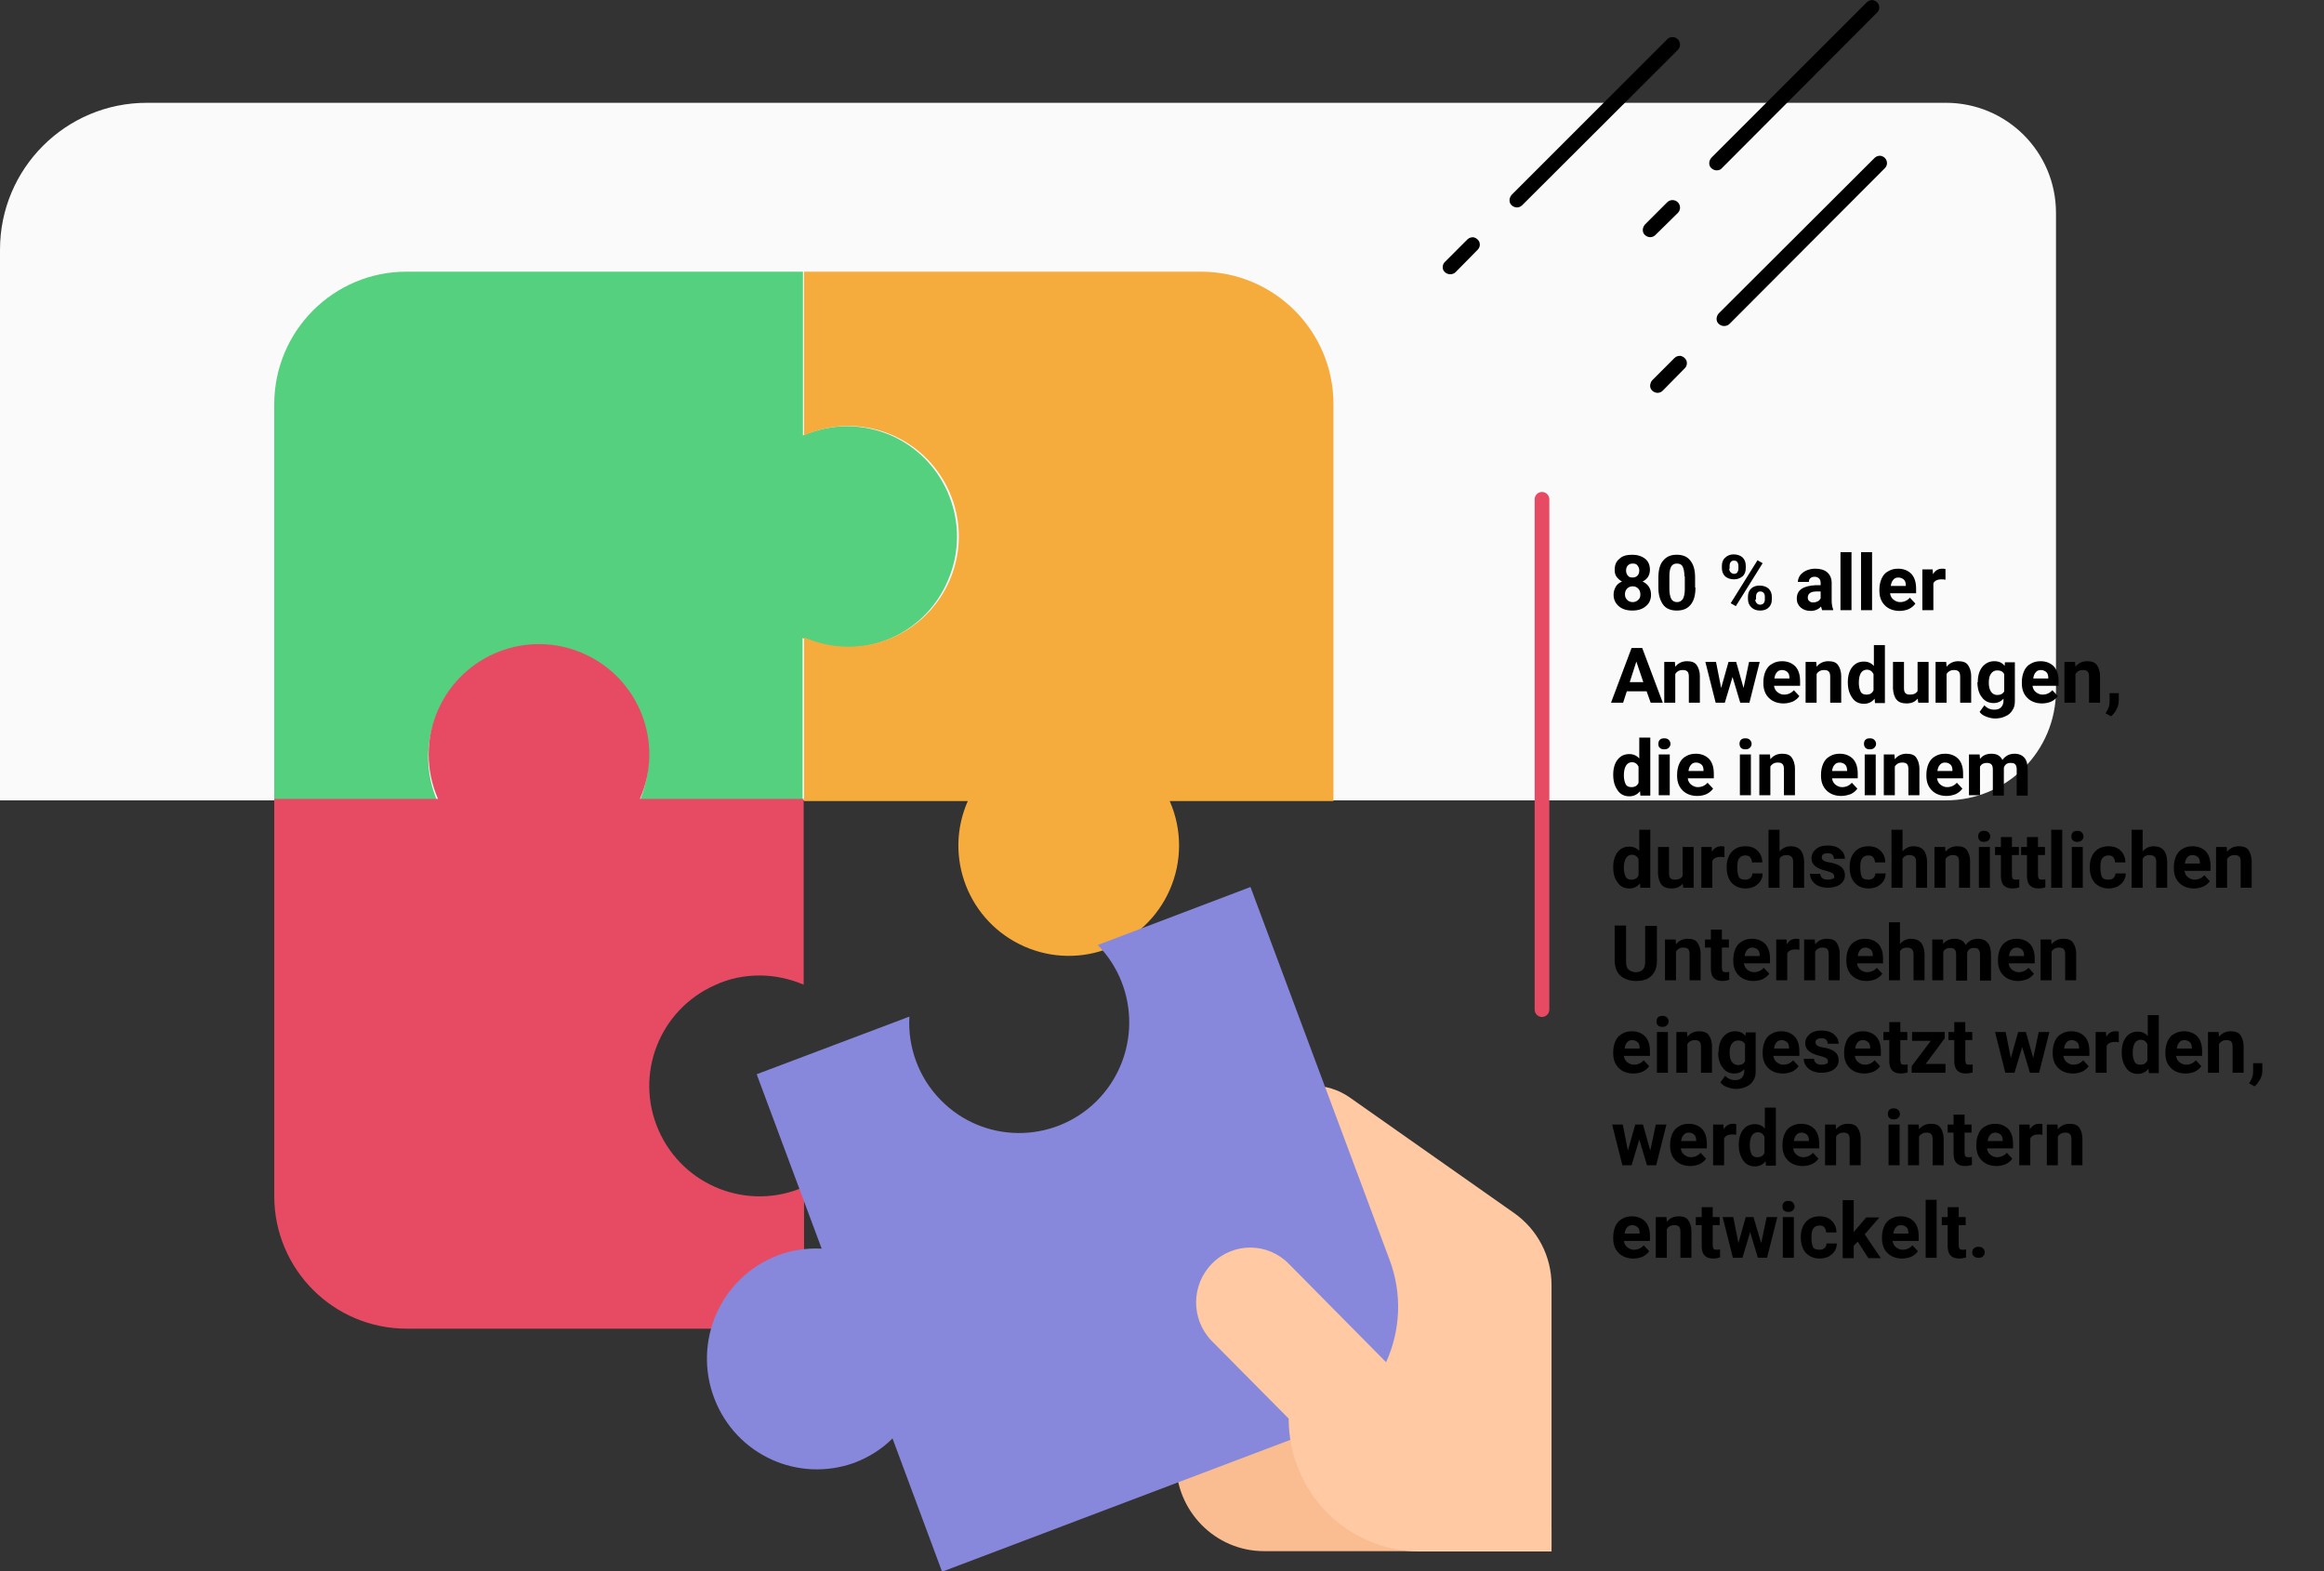 <?xml version="1.0" encoding="utf-8"?>
<!-- Generator: Adobe Illustrator 26.0.1, SVG Export Plug-In . SVG Version: 6.00 Build 0)  -->
<svg version="1.1" id="Calque_1" xmlns="http://www.w3.org/2000/svg" xmlns:xlink="http://www.w3.org/1999/xlink" x="0px" y="0px"
	 viewBox="0 0 633 428" style="enable-background:new 0 0 633 428;" xml:space="preserve">
<rect x="0" y="0" width="633" height="428" fill="#333333" stroke="none"/>
<style type="text/css">
	.st0{fill-rule:evenodd;clip-rule:evenodd;fill:#FAFAFA;}
	.st1{fill:#FEC9A3;}
	.st2{fill:#FABD91;}
	.st3{fill:#54D07E;}
	.st4{fill:#F6AC3D;}
	.st5{fill:#E74B63;}
	.st6{fill:#8788DB;}
	.st7{display:none;}
	.st8{fill-rule:evenodd;clip-rule:evenodd;fill:#E74B63;}
</style>
<g id="Site-Internet-V2">
	<g id="Group-7">
		<g id="Group-2">
			<path id="Rectangle" class="st0" d="M40,28h490c16.6,0,30,13.4,30,30v130c0,16.6-13.4,30-30,30H0l0,0V68C0,45.9,17.9,28,40,28z"
				/>
			<g id="rain-hail-8">
				<g transform="translate(393, 0)">
					<path id="Path" d="M56.5,64.6c-0.8,0-1.6-0.5-1.9-1.2c-0.3-0.8-0.1-1.6,0.4-2.2l6.1-6.1c0.8-0.8,2.1-0.8,2.9,0s0.8,2.1,0,2.9
						l-6.1,6C57.5,64.4,57,64.6,56.5,64.6z"/>
					<path id="Path_00000118398134902777486540000008247563869122863807_" d="M74.6,46.4c-0.8,0-1.6-0.5-1.9-1.2
						c-0.3-0.8-0.1-1.6,0.4-2.2l42.4-42.4c0.5-0.5,1.3-0.7,1.9-0.5s1.2,0.7,1.4,1.4s0,1.4-0.5,1.9L76,45.8
						C75.7,46.2,75.2,46.4,74.6,46.4z"/>
					<path id="Path_00000152960002853421750190000012739759854476317830_" d="M2,74.7c-0.8,0-1.6-0.5-1.9-1.2S0,71.8,0.6,71.3
						l6.1-6.1c0.5-0.5,1.3-0.7,1.9-0.5s1.2,0.7,1.4,1.4c0.2,0.7,0,1.4-0.5,1.9l-6,6.1C3.1,74.5,2.6,74.7,2,74.7z"/>
					<path id="Path_00000035525833776831229720000014027309918390992056_" d="M20.2,56.5c-0.8,0-1.6-0.5-1.9-1.2
						c-0.3-0.8-0.1-1.6,0.4-2.2l42.4-42.4c0.8-0.8,2.1-0.8,2.9,0c0.8,0.8,0.8,2.1,0,2.9L21.6,55.9C21.2,56.3,20.7,56.5,20.2,56.5z"
						/>
					<path id="Path_00000124863867159754159350000007078268844657449621_" d="M58.5,107c-0.8,0-1.6-0.5-1.9-1.2s-0.1-1.6,0.4-2.2
						l6.1-6.1c0.5-0.5,1.3-0.7,1.9-0.5s1.2,0.7,1.4,1.4c0.2,0.7,0,1.4-0.5,1.9l-6,6.1C59.5,106.8,59,107,58.5,107z"/>
					<path id="Path_00000036963092331751386040000013694025185562862732_" d="M76.6,88.8c-0.8,0-1.6-0.5-1.9-1.2
						c-0.3-0.8-0.1-1.6,0.4-2.2L117.6,43c0.5-0.5,1.3-0.7,1.9-0.5c0.7,0.2,1.2,0.7,1.4,1.4s0,1.4-0.5,1.9L78.1,88.2
						C77.7,88.6,77.2,88.8,76.6,88.8z"/>
				</g>
			</g>
		</g>
		<g id="jigsaw" transform="translate(74, 74)">
			<g id="Group-6">
				<path id="Path_00000127735670783220079100000004428462979719188927_" class="st1" d="M348.6,347.4V276c0-7.8-3.8-15.1-10.2-19.6
					l-44.8-31.5c-3-2.1-6.6-3.2-10.3-3.2h-36.1l0.6,102.4c0.2,10.7,7.2,20,17.3,23.3H348.6L348.6,347.4z"/>
				<path id="Path_00000112621519925123652910000013875802141776885662_" class="st2" d="M312.3,348.5h-42c-13.3,0-24-10.9-24-24.3
					V300h42L312.3,348.5z"/>
				<path id="Path_00000040550885095285634360000014661890884787903122_" class="st3" d="M156.7,42.1c-4.1,0-8.2,0.9-12,2.5V0h-108
					c-19.9,0-36,16.2-36,36.1v108.3h44.5c-6.7-15.2,0.2-33,15.4-39.7s32.9,0.2,39.5,15.5c3.4,7.7,3.4,16.5,0,24.2h44.5V99.8
					c15.2,6.7,32.9-0.2,39.5-15.5c6.7-15.2-0.2-33-15.4-39.7C165,43,160.9,42.1,156.7,42.1z"/>
				<path id="Path_00000075855986141384226780000005082180542119117987_" class="st4" d="M289.2,36.1c0-20-16.2-36.1-36.1-36.1H145
					v44.6c15.2-6.7,32.9,0.2,39.6,15.4c6.7,15.2-0.2,32.9-15.4,39.6c-7.7,3.4-16.5,3.4-24.2,0v44.6h44.6
					c-6.7,15.2,0.2,32.9,15.4,39.6c15.2,6.7,32.9-0.2,39.6-15.4c3.4-7.7,3.4-16.5,0-24.2h44.6V36.1L289.2,36.1z"/>
				<path id="Path_00000041983842411455459420000013958657603987267222_" class="st5" d="M132.9,191.7c4.1,0,8.2,0.9,12,2.5v-50.6
					h-44.6c6.7-15.2-0.2-32.9-15.4-39.6s-32.9,0.2-39.6,15.4c-3.4,7.7-3.4,16.5,0,24.2H0.7v108.2c0,19.9,16.1,36.1,36.1,36.1H145
					v-38.6c-15.2,6.7-32.9-0.2-39.6-15.4s0.2-32.9,15.4-39.6C124.6,192.5,128.8,191.7,132.9,191.7z"/>
				<path id="Path_00000049913103611304910680000015060452629275273888_" class="st6" d="M304.5,269.2l-37.9-101.6L225,183.4
					c11.6,11.9,11.4,30.9-0.4,42.6c-11.8,11.6-30.8,11.5-42.4-0.4c-5.9-6-9-14.3-8.5-22.7l-41.6,15.7l17.7,47.5
					c-4.1-0.2-8.2,0.4-12.1,1.9c-15.5,6-23.1,23.5-17.1,39c5.9,15.3,22.8,23,38.2,17.4c3.9-1.5,7.4-3.7,10.3-6.6l13.5,36.3
					l100.9-38.2C302.1,308.8,311.5,287.9,304.5,269.2z"/>
				<path id="Path_00000036231176016105842040000001079717354850798230_" class="st1" d="M277.1,270.3c-5.7-5.9-15.1-6-20.9-0.2
					c-5.8,5.8-5.9,15.2-0.2,21.1c0.1,0.1,0.1,0.1,0.2,0.2l20.8,21c0,20,16,36.2,35.8,36.2l0,0h35.8v-6L277.1,270.3z"/>
			</g>
			<path id="_x38_0_x25_ofallapplicationsdeployedinanaverageenterprisearebuiltin-house" class="st7" d="M370.7,93.2
				c1.5,0,2.6-0.4,3.5-1.1s1.3-1.7,1.3-3c0-0.8-0.2-1.5-0.6-2.1s-1-1-1.6-1.4c0.6-0.3,1.1-0.7,1.4-1.3s0.5-1.1,0.5-1.8
				c0-1.2-0.4-2.2-1.2-2.9s-1.9-1.1-3.3-1.1s-2.5,0.4-3.3,1.1s-1.2,1.7-1.2,2.9c0,0.7,0.2,1.3,0.5,1.8s0.8,1,1.4,1.3
				c-0.7,0.3-1.2,0.8-1.6,1.4s-0.6,1.3-0.6,2.1c0,1.3,0.4,2.3,1.3,3S369.3,93.2,370.7,93.2z M370.7,84.6c-0.5,0-0.9-0.2-1.2-0.5
				s-0.4-0.8-0.4-1.4s0.1-1,0.4-1.3s0.7-0.5,1.2-0.5s0.9,0.2,1.2,0.5s0.4,0.8,0.4,1.3c0,0.6-0.1,1-0.4,1.4S371.3,84.6,370.7,84.6z
				 M370.7,90.9c-0.6,0-1.1-0.2-1.5-0.6s-0.5-0.9-0.5-1.5s0.2-1.1,0.5-1.5s0.8-0.6,1.4-0.6s1.1,0.2,1.4,0.6s0.5,0.9,0.5,1.5
				s-0.2,1.1-0.5,1.5S371.4,90.9,370.7,90.9z M382.2,93.2c1.6,0,2.8-0.5,3.6-1.6s1.2-2.5,1.2-4.5l0,0v-2.6c0-1.9-0.4-3.4-1.3-4.4
				s-2-1.5-3.6-1.5s-2.7,0.5-3.6,1.5s-1.2,2.5-1.2,4.5l0,0v2.6c0,1.9,0.4,3.4,1.3,4.4S380.7,93.2,382.2,93.2z M382.2,90.9
				c-0.7,0-1.2-0.3-1.5-0.8s-0.5-1.4-0.5-2.6l0,0V84c0-1.1,0.2-1.9,0.5-2.4s0.8-0.8,1.5-0.8s1.2,0.3,1.5,0.8s0.5,1.4,0.5,2.6l0,0
				v3.4c0,1.1-0.2,1.9-0.5,2.5S382.9,90.9,382.2,90.9z M392,85.2c0.9,0,1.7-0.3,2.2-0.8s0.8-1.2,0.8-2.1l0,0v-0.7
				c0-0.9-0.3-1.6-0.8-2.2s-1.3-0.8-2.2-0.8c-0.9,0-1.7,0.3-2.2,0.8s-0.8,1.3-0.8,2.1l0,0v0.7c0,0.9,0.3,1.6,0.9,2.2
				S391,85.2,392,85.2z M392.5,91.9l6.9-11.1l-1.4-0.7l-6.9,11.1L392.5,91.9z M392,83.6c-0.4,0-0.7-0.1-0.9-0.4s-0.3-0.6-0.3-0.9
				l0,0v-0.7c0-0.4,0.1-0.8,0.3-1s0.5-0.4,0.9-0.4s0.7,0.1,0.9,0.4s0.3,0.6,0.3,0.9l0,0v0.7c0,0.4-0.1,0.7-0.3,1
				S392.3,83.6,392,83.6z M398.8,93.2c0.9,0,1.7-0.3,2.2-0.8s0.8-1.2,0.8-2.1l0,0v-0.7c0-0.9-0.3-1.7-0.9-2.2s-1.3-0.8-2.2-0.8
				c-0.9,0-1.7,0.3-2.2,0.8s-0.9,1.2-0.9,2.1l0,0v0.7c0,0.9,0.3,1.6,0.8,2.1S397.8,93.2,398.8,93.2z M398.8,91.6
				c-0.4,0-0.6-0.1-0.9-0.4s-0.4-0.6-0.4-0.9l0,0v-0.7c0-0.4,0.1-0.7,0.3-1s0.5-0.4,0.9-0.4s0.7,0.1,0.9,0.4s0.3,0.6,0.3,0.9l0,0
				v0.7C400,91.1,399.6,91.6,398.8,91.6z M413.3,93.2c1.5,0,2.7-0.5,3.6-1.5s1.4-2.3,1.4-3.9l0,0v-0.7c-0.1-1.5-0.6-2.7-1.5-3.6
				s-2.1-1.3-3.5-1.3c-1,0-1.9,0.2-2.6,0.7s-1.3,1.1-1.7,1.9s-0.6,1.8-0.6,2.8l0,0v0.1c0,1.7,0.5,3,1.4,4S411.8,93.2,413.3,93.2z
				 M413.3,90.9c-0.7,0-1.2-0.3-1.6-0.8s-0.6-1.3-0.6-2.3c0-1.1,0.2-2,0.6-2.5s0.9-0.8,1.6-0.8s1.2,0.3,1.6,0.8s0.6,1.3,0.6,2.3
				c0,1.2-0.2,2-0.6,2.5S414,90.9,413.3,90.9z M423.7,93v-8.5h2.1v-2.1h-2.1v-0.8c0-1,0.5-1.5,1.6-1.5c0.3,0,0.6,0,0.9,0.1l0,0V78
				c-0.6-0.1-1-0.2-1.4-0.2c-1.2,0-2.2,0.3-2.9,1s-1,1.6-1,2.8l0,0v0.9h-1.6v2.1h1.6V93H423.7z M435.4,93.2c1.1,0,2-0.4,2.7-1.1
				c0.1,0.4,0.2,0.7,0.3,0.9l0,0h2.9v-0.2c-0.3-0.5-0.4-1.3-0.4-2.3l0,0V86c0-1.2-0.4-2.1-1.1-2.8s-1.8-1-3.1-1
				c-0.9,0-1.6,0.1-2.3,0.4s-1.2,0.7-1.6,1.2s-0.6,1.1-0.6,1.7l0,0h2.8c0-0.4,0.1-0.7,0.4-0.9s0.6-0.3,1.1-0.3s0.9,0.1,1.2,0.4
				s0.4,0.7,0.4,1.2l0,0v0.6h-1.3c-1.6,0-2.8,0.3-3.6,0.9S432,88.9,432,90c0,0.9,0.3,1.7,1,2.3S434.4,93.2,435.4,93.2z M436,91
				c-0.4,0-0.8-0.1-1-0.3s-0.4-0.5-0.4-0.9l0,0v-0.2c0.1-1,0.8-1.5,2.3-1.5l0,0h1.1V90c-0.2,0.3-0.4,0.6-0.8,0.7S436.4,91,436,91z
				 M445.9,93V78h-2.8v15H445.9z M451.2,93V78h-2.8v15H451.2z M369.3,117.2c1.1,0,2-0.4,2.7-1.1c0.1,0.4,0.2,0.7,0.3,0.9l0,0h2.9
				v-0.2c-0.3-0.5-0.4-1.3-0.4-2.3l0,0V110c0-1.2-0.4-2.1-1.1-2.8s-1.8-1-3.1-1c-0.9,0-1.6,0.1-2.3,0.4s-1.2,0.7-1.6,1.2
				s-0.6,1.1-0.6,1.7l0,0h2.8c0-0.4,0.1-0.7,0.4-0.9s0.6-0.3,1.1-0.3s0.9,0.1,1.2,0.4s0.4,0.7,0.4,1.2l0,0v0.6h-1.3
				c-1.6,0-2.8,0.3-3.6,0.9s-1.2,1.5-1.2,2.6c0,0.9,0.3,1.7,1,2.3S368.2,117.2,369.3,117.2z M369.9,115c-0.4,0-0.8-0.1-1-0.3
				s-0.4-0.5-0.4-0.9l0,0v-0.2c0.1-1,0.8-1.5,2.3-1.5l0,0h1.1v1.8c-0.2,0.3-0.4,0.6-0.8,0.7S370.3,115,369.9,115z M379.6,121.1v-5
				c0.7,0.7,1.5,1.1,2.6,1.1c1.3,0,2.3-0.5,3-1.5s1.1-2.3,1.1-3.9l0,0v-0.1c0-1.7-0.4-3-1.1-4s-1.7-1.4-3-1.4c-1.1,0-2,0.4-2.7,1.2
				l0,0l-0.1-1h-2.6v14.6C376.8,121.1,379.6,121.1,379.6,121.1z M381.5,114.9c-0.9,0-1.5-0.3-1.8-1l0,0v-4.3c0.3-0.7,0.9-1,1.8-1
				c0.7,0,1.2,0.3,1.5,0.8s0.5,1.3,0.5,2.3C383.5,113.8,382.8,114.9,381.5,114.9z M390.9,121.1v-5c0.7,0.7,1.5,1.1,2.6,1.1
				c1.3,0,2.3-0.5,3-1.5s1.1-2.3,1.1-3.9l0,0v-0.1c0-1.7-0.4-3-1.1-4s-1.7-1.4-3-1.4c-1.1,0-2,0.4-2.7,1.2l0,0l-0.1-1h-2.6v14.6
				C388.1,121.1,390.9,121.1,390.9,121.1z M392.7,114.9c-0.9,0-1.5-0.3-1.8-1l0,0v-4.3c0.3-0.7,0.9-1,1.8-1c0.7,0,1.2,0.3,1.5,0.8
				s0.5,1.3,0.5,2.3C394.8,113.8,394.1,114.9,392.7,114.9z M402.3,117v-15h-2.8v15H402.3z M406.2,105.2c0.5,0,0.9-0.1,1.1-0.4
				s0.4-0.6,0.4-1.1c0-0.4-0.1-0.8-0.4-1s-0.7-0.4-1.2-0.4s-0.9,0.1-1.2,0.4s-0.4,0.6-0.4,1s0.1,0.8,0.4,1.1
				S405.7,105.2,406.2,105.2z M407.6,117v-10.6h-2.8V117H407.6z M414.4,117.2c0.8,0,1.5-0.2,2.2-0.5s1.2-0.8,1.6-1.4s0.6-1.3,0.6-2
				l0,0h-2.6c0,0.5-0.2,0.9-0.5,1.1s-0.7,0.4-1.3,0.4c-0.7,0-1.2-0.2-1.5-0.7s-0.5-1.3-0.5-2.3l0,0v-0.3c0-1.1,0.2-1.9,0.5-2.3
				s0.8-0.7,1.5-0.7c0.5,0,1,0.2,1.3,0.5s0.5,0.8,0.5,1.3l0,0h2.6c0-1.2-0.4-2.3-1.2-3s-1.9-1.1-3.2-1.1c-1.5,0-2.7,0.5-3.6,1.5
				s-1.3,2.3-1.3,3.9l0,0v0.2c0,1.7,0.4,3,1.3,4S412.9,117.2,414.4,117.2z M423.5,117.2c1.1,0,2-0.4,2.7-1.1
				c0.1,0.4,0.2,0.7,0.3,0.9l0,0h2.9v-0.2c-0.3-0.5-0.4-1.3-0.4-2.3l0,0V110c0-1.2-0.4-2.1-1.1-2.8s-1.8-1-3.1-1
				c-0.9,0-1.6,0.1-2.3,0.4s-1.2,0.7-1.6,1.2s-0.6,1.1-0.6,1.7l0,0h2.8c0-0.4,0.1-0.7,0.4-0.9s0.6-0.3,1.1-0.3s0.9,0.1,1.2,0.4
				s0.4,0.7,0.4,1.2l0,0v0.6h-1.3c-1.6,0-2.8,0.3-3.6,0.9s-1.2,1.5-1.2,2.6c0,0.9,0.3,1.7,1,2.3S422.5,117.2,423.5,117.2z
				 M424.2,115c-0.4,0-0.8-0.1-1-0.3s-0.4-0.5-0.4-0.9l0,0v-0.2c0.1-1,0.8-1.5,2.3-1.5l0,0h1.1v1.8c-0.2,0.3-0.4,0.6-0.8,0.7
				S424.6,115,424.2,115z M434.7,117.2c0.6,0,1.2-0.1,1.7-0.3l0,0v-2.1c-0.2,0-0.5,0.1-0.8,0.1c-0.4,0-0.7-0.1-0.9-0.3
				s-0.2-0.4-0.2-0.8l0,0v-5.3h1.8v-2.1h-1.8v-2.6h-2.8v2.6h-1.5v2.1h1.5v5.7C431.7,116.2,432.7,117.2,434.7,117.2z M439.4,105.2
				c0.5,0,0.9-0.1,1.1-0.4s0.4-0.6,0.4-1.1c0-0.4-0.1-0.8-0.4-1s-0.7-0.4-1.2-0.4s-0.9,0.1-1.2,0.4s-0.4,0.6-0.4,1s0.1,0.8,0.4,1.1
				S438.9,105.2,439.4,105.2z M440.8,117v-10.6H438V117H440.8z M447.7,117.2c1.5,0,2.7-0.5,3.6-1.5s1.4-2.3,1.4-3.9l0,0v-0.7
				c-0.1-1.5-0.6-2.7-1.5-3.6s-2.1-1.3-3.5-1.3c-1,0-1.9,0.2-2.6,0.7s-1.3,1.1-1.7,1.9s-0.6,1.8-0.6,2.8l0,0v0.1c0,1.7,0.5,3,1.4,4
				S446.2,117.2,447.7,117.2z M447.7,114.9c-0.7,0-1.2-0.3-1.6-0.8s-0.6-1.3-0.6-2.3c0-1.1,0.2-2,0.6-2.5s0.9-0.8,1.6-0.8
				s1.2,0.3,1.6,0.8s0.6,1.3,0.6,2.3c0,1.2-0.2,2-0.6,2.5S448.4,114.9,447.7,114.9z M457.2,117v-7.5c0.4-0.7,1-1,1.8-1
				c0.6,0,1,0.1,1.3,0.4s0.4,0.7,0.4,1.3l0,0v6.8h2.8v-6.8c0-1.3-0.3-2.3-0.8-2.9s-1.4-1-2.5-1c-1.3,0-2.3,0.5-3,1.4l0,0l-0.1-1.2
				h-2.7V117H457.2z M469.7,117.2c1.3,0,2.4-0.3,3.2-0.9s1.2-1.4,1.2-2.3c0-1.3-0.7-2.3-2.2-2.8c-0.5-0.2-1.1-0.3-1.8-0.5
				s-1.2-0.3-1.5-0.5s-0.4-0.4-0.4-0.8c0-0.3,0.1-0.6,0.4-0.8s0.6-0.3,1.1-0.3c0.6,0,1,0.1,1.2,0.4s0.4,0.6,0.4,1l0,0h2.8
				c0-1-0.4-1.8-1.2-2.5s-1.9-0.9-3.2-0.9c-1.3,0-2.3,0.3-3.1,0.9s-1.2,1.4-1.2,2.3c0,1.6,1.3,2.7,3.8,3.2c0.8,0.2,1.3,0.3,1.6,0.5
				s0.5,0.5,0.5,0.8s-0.1,0.6-0.4,0.8s-0.7,0.3-1.2,0.3c-0.6,0-1-0.1-1.4-0.4s-0.5-0.7-0.6-1.2l0,0H465c0,0.6,0.2,1.2,0.6,1.8
				s0.9,1,1.6,1.3S468.8,117.2,469.7,117.2z M369.8,141.2c1.1,0,2-0.4,2.7-1.3l0,0l0.1,1.1h2.5v-15h-2.8v5.4
				c-0.7-0.8-1.5-1.2-2.5-1.2c-1.3,0-2.3,0.5-3,1.5s-1.1,2.3-1.1,3.9c0,1.7,0.4,3.1,1.1,4.1S368.5,141.2,369.8,141.2z M370.5,138.9
				c-0.7,0-1.2-0.3-1.5-0.8s-0.5-1.3-0.5-2.3c0-2.2,0.7-3.3,2-3.3c0.9,0,1.5,0.4,1.8,1.1l0,0v4.2C372,138.5,371.4,138.9,370.5,138.9
				z M382.2,141.2c0.9,0,1.7-0.2,2.4-0.5s1.3-0.8,1.7-1.4l0,0l-1.4-1.6c-0.6,0.8-1.5,1.2-2.5,1.2c-0.7,0-1.3-0.2-1.7-0.6
				s-0.7-1-0.8-1.7l0,0h6.7v-1.2c0-1.7-0.4-3-1.2-3.9s-2-1.4-3.4-1.4c-1,0-1.8,0.2-2.6,0.7s-1.3,1.1-1.7,1.9s-0.6,1.8-0.6,2.8l0,0
				v0.3c0,1.6,0.5,2.8,1.5,3.8S380.7,141.2,382.2,141.2z M383.8,134.7h-3.9c0.1-0.7,0.3-1.2,0.7-1.6s0.8-0.6,1.4-0.6
				s1.1,0.2,1.4,0.5s0.5,0.8,0.5,1.5l0,0v0.2H383.8z M391,145.1v-5c0.7,0.7,1.5,1.1,2.6,1.1c1.3,0,2.3-0.5,3-1.5s1.1-2.3,1.1-3.9
				l0,0v-0.1c0-1.7-0.4-3-1.1-4s-1.7-1.4-3-1.4c-1.1,0-2,0.4-2.7,1.2l0,0l-0.1-1h-2.6v14.6L391,145.1L391,145.1z M392.8,138.9
				c-0.9,0-1.5-0.3-1.8-1l0,0v-4.3c0.3-0.7,0.9-1,1.8-1c0.7,0,1.2,0.3,1.5,0.8s0.5,1.3,0.5,2.3C394.9,137.8,394.2,138.9,392.8,138.9
				z M402.4,141v-15h-2.8v15H402.4z M409.3,141.2c1.5,0,2.7-0.5,3.6-1.5s1.4-2.3,1.4-3.9l0,0v-0.7c-0.1-1.5-0.6-2.7-1.5-3.6
				s-2.1-1.3-3.5-1.3c-1,0-1.9,0.2-2.6,0.7s-1.3,1.1-1.7,1.9s-0.6,1.8-0.6,2.8l0,0v0.1c0,1.7,0.5,3,1.4,4S407.8,141.2,409.3,141.2z
				 M409.3,138.9c-0.7,0-1.2-0.3-1.6-0.8s-0.6-1.3-0.6-2.3c0-1.1,0.2-2,0.6-2.5s0.9-0.8,1.6-0.8s1.2,0.3,1.6,0.8s0.6,1.3,0.6,2.3
				c0,1.2-0.2,2-0.6,2.5S410,138.9,409.3,138.9z M417.4,145.3c1.5,0,2.5-0.7,3.1-2.1l0,0l0.2-0.6l4.2-12.2h-3l-2,6.6l-2-6.6h-3
				l3.7,10.6l-0.3,0.9c-0.1,0.4-0.4,0.6-0.6,0.8s-0.7,0.2-1.2,0.2l0,0h-0.4v2.1C416.5,145.2,416.9,145.3,417.4,145.3z M430.9,141.2
				c0.9,0,1.7-0.2,2.4-0.5s1.3-0.8,1.7-1.4l0,0l-1.4-1.6c-0.6,0.8-1.5,1.2-2.5,1.2c-0.7,0-1.3-0.2-1.7-0.6s-0.7-1-0.8-1.7l0,0h6.7
				v-1.2c0-1.7-0.4-3-1.2-3.9s-2-1.4-3.4-1.4c-1,0-1.8,0.2-2.6,0.7s-1.3,1.1-1.7,1.9s-0.6,1.8-0.6,2.8l0,0v0.3
				c0,1.6,0.5,2.8,1.5,3.8S429.4,141.2,430.9,141.2z M432.5,134.7h-3.9c0.1-0.7,0.3-1.2,0.7-1.6s0.8-0.6,1.4-0.6s1.1,0.2,1.4,0.5
				s0.5,0.8,0.5,1.5l0,0v0.2H432.5z M440.6,141.2c1.1,0,2-0.4,2.7-1.3l0,0l0.1,1.1h2.5v-15h-2.8v5.4c-0.7-0.8-1.5-1.2-2.5-1.2
				c-1.3,0-2.3,0.5-3,1.5s-1.1,2.3-1.1,3.9c0,1.7,0.4,3.1,1.1,4.1S439.3,141.2,440.6,141.2z M441.3,138.9c-0.7,0-1.2-0.3-1.5-0.8
				s-0.5-1.3-0.5-2.3c0-2.2,0.7-3.3,2-3.3c0.9,0,1.5,0.4,1.8,1.1l0,0v4.2C442.8,138.5,442.2,138.9,441.3,138.9z M454.7,129.2
				c0.5,0,0.9-0.1,1.1-0.4s0.4-0.6,0.4-1.1c0-0.4-0.1-0.8-0.4-1s-0.7-0.4-1.2-0.4s-0.9,0.1-1.2,0.4s-0.4,0.6-0.4,1s0.1,0.8,0.4,1.1
				S454.2,129.2,454.7,129.2z M456.1,141v-10.6h-2.8V141H456.1z M461.2,141v-7.5c0.4-0.7,1-1,1.8-1c0.6,0,1,0.1,1.3,0.4
				s0.4,0.7,0.4,1.3l0,0v6.8h2.8v-6.8c0-1.3-0.3-2.3-0.8-2.9s-1.4-1-2.5-1c-1.3,0-2.3,0.5-3,1.4l0,0l-0.1-1.2h-2.7V141H461.2z
				 M477.8,141.2c1.1,0,2-0.4,2.7-1.1c0.1,0.4,0.2,0.7,0.3,0.9l0,0h2.9v-0.2c-0.3-0.5-0.4-1.3-0.4-2.3l0,0V134
				c0-1.2-0.4-2.1-1.1-2.8s-1.8-1-3.1-1c-0.9,0-1.6,0.1-2.3,0.4s-1.2,0.7-1.6,1.2s-0.6,1.1-0.6,1.7l0,0h2.8c0-0.4,0.1-0.7,0.4-0.9
				s0.6-0.3,1.1-0.3s0.9,0.1,1.2,0.4s0.4,0.7,0.4,1.2l0,0v0.6H479c-1.6,0-2.8,0.3-3.6,0.9s-1.2,1.5-1.2,2.6c0,0.9,0.3,1.7,1,2.3
				S476.8,141.2,477.8,141.2z M478.4,139c-0.4,0-0.8-0.1-1-0.3s-0.4-0.5-0.4-0.9l0,0v-0.2c0.1-1,0.8-1.5,2.3-1.5l0,0h1.1v1.8
				c-0.2,0.3-0.4,0.6-0.8,0.7S478.8,139,478.4,139z M488.1,141v-7.5c0.4-0.7,1-1,1.8-1c0.6,0,1,0.1,1.3,0.4s0.4,0.7,0.4,1.3l0,0v6.8
				h2.8v-6.8c0-1.3-0.3-2.3-0.8-2.9s-1.4-1-2.5-1c-1.3,0-2.3,0.5-3,1.4l0,0l-0.1-1.2h-2.7V141H488.1z M369.3,165.2
				c1.1,0,2-0.4,2.7-1.1c0.1,0.4,0.2,0.7,0.3,0.9l0,0h2.9v-0.2c-0.3-0.5-0.4-1.3-0.4-2.3l0,0V158c0-1.2-0.4-2.1-1.1-2.8
				s-1.8-1-3.1-1c-0.9,0-1.6,0.1-2.3,0.4s-1.2,0.7-1.6,1.2s-0.6,1.1-0.6,1.7l0,0h2.8c0-0.4,0.1-0.7,0.4-0.9s0.6-0.3,1.1-0.3
				s0.9,0.1,1.2,0.4s0.4,0.7,0.4,1.2l0,0v0.6h-1.3c-1.6,0-2.8,0.3-3.6,0.9s-1.2,1.5-1.2,2.6c0,0.9,0.3,1.7,1,2.3
				S368.2,165.2,369.3,165.2z M369.9,163c-0.4,0-0.8-0.1-1-0.3s-0.4-0.5-0.4-0.9l0,0v-0.2c0.1-1,0.8-1.5,2.3-1.5l0,0h1.1v1.8
				c-0.2,0.3-0.4,0.6-0.8,0.7S370.3,163,369.9,163z M382.1,165l3.6-10.6h-2.9l-2,7.1l-2-7.1h-2.9l3.6,10.6H382.1z M391.8,165.2
				c0.9,0,1.7-0.2,2.4-0.5s1.3-0.8,1.7-1.4l0,0l-1.4-1.6c-0.6,0.8-1.5,1.2-2.5,1.2c-0.7,0-1.3-0.2-1.7-0.6s-0.7-1-0.8-1.7l0,0h6.7
				v-1.2c0-1.7-0.4-3-1.2-3.9s-2-1.4-3.4-1.4c-1,0-1.8,0.2-2.6,0.7s-1.3,1.1-1.7,1.9s-0.6,1.8-0.6,2.8l0,0v0.3
				c0,1.6,0.5,2.8,1.5,3.8S390.2,165.2,391.8,165.2z M393.3,158.7h-3.9c0.1-0.7,0.3-1.2,0.7-1.6s0.8-0.6,1.4-0.6s1.1,0.2,1.4,0.5
				s0.5,0.8,0.5,1.5l0,0v0.2H393.3z M400.5,165v-6.9c0.3-0.7,1-1.1,2.1-1.1c0.3,0,0.6,0,1,0.1l0,0v-2.7c-0.3-0.1-0.6-0.1-0.9-0.1
				c-1,0-1.8,0.5-2.4,1.5l0,0l-0.1-1.3h-2.7V165H400.5z M408.2,165.2c1.1,0,2-0.4,2.7-1.1c0.1,0.4,0.2,0.7,0.3,0.9l0,0h2.9v-0.2
				c-0.3-0.5-0.4-1.3-0.4-2.3l0,0V158c0-1.2-0.4-2.1-1.1-2.8s-1.8-1-3.1-1c-0.9,0-1.6,0.1-2.3,0.4s-1.2,0.7-1.6,1.2
				s-0.6,1.1-0.6,1.7l0,0h2.8c0-0.4,0.1-0.7,0.4-0.9s0.6-0.3,1.1-0.3s0.9,0.1,1.2,0.4s0.4,0.7,0.4,1.2l0,0v0.6h-1.3
				c-1.6,0-2.8,0.3-3.6,0.9s-1.2,1.5-1.2,2.6c0,0.9,0.3,1.7,1,2.3S407.2,165.2,408.2,165.2z M408.8,163c-0.4,0-0.8-0.1-1-0.3
				s-0.4-0.5-0.4-0.9l0,0v-0.2c0.1-1,0.8-1.5,2.3-1.5l0,0h1.1v1.8c-0.2,0.3-0.4,0.6-0.8,0.7S409.2,163,408.8,163z M419.9,169.2
				c1,0,1.9-0.2,2.7-0.5s1.4-0.9,1.8-1.6s0.6-1.5,0.6-2.4l0,0v-10.2h-2.6l-0.1,1c-0.6-0.8-1.5-1.2-2.7-1.2c-1.3,0-2.3,0.5-3.1,1.5
				s-1.2,2.3-1.2,3.9l0,0v0.1c0,1.6,0.4,3,1.2,4s1.8,1.5,3.1,1.5c1.1,0,1.9-0.4,2.6-1.1l0,0v0.6c0,0.7-0.2,1.3-0.6,1.7
				s-1,0.6-1.7,0.6c-1,0-1.9-0.4-2.6-1.2l0,0l-1.2,1.7c0.4,0.5,0.9,0.9,1.7,1.2S419.1,169.2,419.9,169.2z M420.3,162.9
				c-0.7,0-1.2-0.3-1.6-0.8s-0.6-1.3-0.6-2.3c0-1.1,0.2-1.9,0.6-2.5s0.9-0.8,1.6-0.8c0.8,0,1.4,0.3,1.8,1l0,0v4.4
				C421.8,162.6,421.2,162.9,420.3,162.9z M432,165.2c0.9,0,1.7-0.2,2.4-0.5s1.3-0.8,1.7-1.4l0,0l-1.4-1.6c-0.6,0.8-1.5,1.2-2.5,1.2
				c-0.7,0-1.3-0.2-1.7-0.6s-0.7-1-0.8-1.7l0,0h6.7v-1.2c0-1.7-0.4-3-1.2-3.9s-2-1.4-3.4-1.4c-1,0-1.8,0.2-2.6,0.7s-1.3,1.1-1.7,1.9
				s-0.6,1.8-0.6,2.8l0,0v0.3c0,1.6,0.5,2.8,1.5,3.8S430.5,165.2,432,165.2z M433.6,158.7h-3.9c0.1-0.7,0.3-1.2,0.7-1.6
				s0.8-0.6,1.4-0.6s1.1,0.2,1.4,0.5s0.5,0.8,0.5,1.5l0,0v0.2H433.6z M447.8,165.2c0.9,0,1.7-0.2,2.4-0.5s1.3-0.8,1.7-1.4l0,0
				l-1.4-1.6c-0.6,0.8-1.5,1.2-2.5,1.2c-0.7,0-1.3-0.2-1.7-0.6s-0.7-1-0.8-1.7l0,0h6.7v-1.2c0-1.7-0.4-3-1.2-3.9s-2-1.4-3.4-1.4
				c-1,0-1.8,0.2-2.6,0.7s-1.3,1.1-1.7,1.9s-0.6,1.8-0.6,2.8l0,0v0.3c0,1.6,0.5,2.8,1.5,3.8S446.3,165.2,447.8,165.2z M449.4,158.7
				h-3.9c0.1-0.7,0.3-1.2,0.7-1.6s0.8-0.6,1.4-0.6s1.1,0.2,1.4,0.5s0.5,0.8,0.5,1.5l0,0v0.2H449.4z M456.5,165v-7.5
				c0.4-0.7,1-1,1.8-1c0.6,0,1,0.1,1.3,0.4s0.4,0.7,0.4,1.3l0,0v6.8h2.8v-6.8c0-1.3-0.3-2.3-0.8-2.9s-1.4-1-2.5-1
				c-1.3,0-2.3,0.5-3,1.4l0,0l-0.1-1.2h-2.7V165H456.5z M468.5,165.2c0.6,0,1.2-0.1,1.7-0.3l0,0v-2.1c-0.2,0-0.5,0.1-0.8,0.1
				c-0.4,0-0.7-0.1-0.9-0.3s-0.2-0.4-0.2-0.8l0,0v-5.3h1.8v-2.1h-1.8v-2.6h-2.8v2.6H464v2.1h1.5v5.7
				C465.6,164.2,466.6,165.2,468.5,165.2z M476.6,165.2c0.9,0,1.7-0.2,2.4-0.5s1.3-0.8,1.7-1.4l0,0l-1.4-1.6
				c-0.6,0.8-1.5,1.2-2.5,1.2c-0.7,0-1.3-0.2-1.7-0.6s-0.7-1-0.8-1.7l0,0h6.7v-1.2c0-1.7-0.4-3-1.2-3.9s-2-1.4-3.4-1.4
				c-1,0-1.8,0.2-2.6,0.7s-1.3,1.1-1.7,1.9s-0.6,1.8-0.6,2.8l0,0v0.3c0,1.6,0.5,2.8,1.5,3.8S475,165.2,476.6,165.2z M478.2,158.7
				h-3.9c0.1-0.7,0.3-1.2,0.7-1.6s0.8-0.6,1.4-0.6s1.1,0.2,1.4,0.5s0.5,0.8,0.5,1.5l0,0v0.2H478.2z M485.4,165v-6.9
				c0.3-0.7,1-1.1,2.1-1.1c0.3,0,0.6,0,1,0.1l0,0v-2.7c-0.3-0.1-0.6-0.1-0.9-0.1c-1,0-1.8,0.5-2.4,1.5l0,0l-0.1-1.3h-2.7V165H485.4z
				 M492.6,169.1v-5c0.7,0.7,1.5,1.1,2.6,1.1c1.3,0,2.3-0.5,3-1.5s1.1-2.3,1.1-3.9l0,0v-0.1c0-1.7-0.4-3-1.1-4s-1.7-1.4-3-1.4
				c-1.1,0-2,0.4-2.7,1.2l0,0l-0.1-1h-2.6v14.6L492.6,169.1L492.6,169.1z M494.5,162.9c-0.9,0-1.5-0.3-1.8-1l0,0v-4.3
				c0.3-0.7,0.9-1,1.8-1c0.7,0,1.2,0.3,1.5,0.8s0.5,1.3,0.5,2.3C496.5,161.8,495.8,162.9,494.5,162.9z M503.9,165v-6.9
				c0.3-0.7,1-1.1,2.1-1.1c0.3,0,0.6,0,1,0.1l0,0v-2.7c-0.3-0.1-0.6-0.1-0.9-0.1c-1,0-1.8,0.5-2.4,1.5l0,0l-0.1-1.3h-2.7V165H503.9z
				 M509.9,153.2c0.5,0,0.9-0.1,1.1-0.4s0.4-0.6,0.4-1.1c0-0.4-0.1-0.8-0.4-1s-0.7-0.4-1.2-0.4s-0.9,0.1-1.2,0.4s-0.4,0.6-0.4,1
				s0.1,0.8,0.4,1.1S509.5,153.2,509.9,153.2z M511.4,165v-10.6h-2.8V165H511.4z M517.7,165.2c1.3,0,2.4-0.3,3.2-0.9
				s1.2-1.4,1.2-2.3c0-1.3-0.7-2.3-2.2-2.8c-0.5-0.2-1.1-0.3-1.8-0.5s-1.2-0.3-1.5-0.5s-0.4-0.4-0.4-0.8c0-0.3,0.1-0.6,0.4-0.8
				s0.6-0.3,1.1-0.3c0.6,0,1,0.1,1.2,0.4s0.4,0.6,0.4,1l0,0h2.8c0-1-0.4-1.8-1.2-2.5s-1.9-0.9-3.2-0.9s-2.3,0.3-3.1,0.9
				s-1.2,1.4-1.2,2.3c0,1.6,1.3,2.7,3.8,3.2c0.8,0.2,1.3,0.3,1.6,0.5s0.5,0.5,0.5,0.8s-0.1,0.6-0.4,0.8s-0.7,0.3-1.2,0.3
				c-0.6,0-1-0.1-1.4-0.4s-0.5-0.7-0.6-1.2l0,0H513c0,0.6,0.2,1.2,0.6,1.8s0.9,1,1.6,1.3S516.8,165.2,517.7,165.2z M528.8,165.2
				c0.9,0,1.7-0.2,2.4-0.5s1.3-0.8,1.7-1.4l0,0l-1.4-1.6c-0.6,0.8-1.5,1.2-2.5,1.2c-0.7,0-1.3-0.2-1.7-0.6s-0.7-1-0.8-1.7l0,0h6.7
				v-1.2c0-1.7-0.4-3-1.2-3.9s-2-1.4-3.4-1.4c-1,0-1.8,0.2-2.6,0.7s-1.3,1.1-1.7,1.9s-0.6,1.8-0.6,2.8l0,0v0.3
				c0,1.6,0.5,2.8,1.5,3.8S527.3,165.2,528.8,165.2z M530.4,158.7h-3.9c0.1-0.7,0.3-1.2,0.7-1.6s0.8-0.6,1.4-0.6
				c0.6,0,1.1,0.2,1.4,0.5s0.5,0.8,0.5,1.5l0,0v0.2H530.4z M369.3,189.2c1.1,0,2-0.4,2.7-1.1c0.1,0.4,0.2,0.7,0.3,0.9l0,0h2.9v-0.2
				c-0.3-0.5-0.4-1.3-0.4-2.3l0,0V182c0-1.2-0.4-2.1-1.1-2.8s-1.8-1-3.1-1c-0.9,0-1.6,0.1-2.3,0.4s-1.2,0.7-1.6,1.2
				s-0.6,1.1-0.6,1.7l0,0h2.8c0-0.4,0.1-0.7,0.4-0.9s0.6-0.3,1.1-0.3s0.9,0.1,1.2,0.4s0.4,0.7,0.4,1.2l0,0v0.6h-1.3
				c-1.6,0-2.8,0.3-3.6,0.9s-1.2,1.5-1.2,2.6c0,0.9,0.3,1.7,1,2.3S368.2,189.2,369.3,189.2z M369.9,187c-0.4,0-0.8-0.1-1-0.3
				s-0.4-0.5-0.4-0.9l0,0v-0.2c0.1-1,0.8-1.5,2.3-1.5l0,0h1.1v1.8c-0.2,0.3-0.4,0.6-0.8,0.7S370.3,187,369.9,187z M379.6,189v-6.9
				c0.3-0.7,1-1.1,2.1-1.1c0.3,0,0.6,0,1,0.1l0,0v-2.7c-0.3-0.1-0.6-0.1-0.9-0.1c-1,0-1.8,0.5-2.4,1.5l0,0l-0.1-1.3h-2.7V189H379.6z
				 M389,189.2c0.9,0,1.7-0.2,2.4-0.5s1.3-0.8,1.7-1.4l0,0l-1.4-1.6c-0.6,0.8-1.5,1.2-2.5,1.2c-0.7,0-1.3-0.2-1.7-0.6
				s-0.7-1-0.8-1.7l0,0h6.7v-1.2c0-1.7-0.4-3-1.2-3.9s-2-1.4-3.4-1.4c-1,0-1.8,0.2-2.6,0.7s-1.3,1.1-1.7,1.9s-0.6,1.8-0.6,2.8l0,0
				v0.3c0,1.6,0.5,2.8,1.5,3.8S387.4,189.2,389,189.2z M390.5,182.7h-3.9c0.1-0.7,0.3-1.2,0.7-1.6s0.8-0.6,1.4-0.6s1.1,0.2,1.4,0.5
				s0.5,0.8,0.5,1.5l0,0v0.2H390.5z M405.3,189.2c1.3,0,2.3-0.5,3-1.4s1.1-2.3,1.1-4l0,0v-0.2c0-1.7-0.4-3.1-1.1-4s-1.7-1.4-3-1.4
				c-1.1,0-1.9,0.4-2.6,1.1l0,0V174h-2.8v15h2.5l0.1-1.1C403.2,188.8,404.2,189.2,405.3,189.2z M404.6,186.9c-0.9,0-1.5-0.4-1.9-1.1
				l0,0v-4.2c0.3-0.7,1-1.1,1.9-1.1c0.7,0,1.2,0.2,1.5,0.7s0.5,1.3,0.5,2.3c0,0.9-0.1,1.5-0.2,2
				C406.1,186.5,405.5,186.9,404.6,186.9z M414.6,189.2c1.2,0,2.2-0.4,2.9-1.3l0,0l0.1,1.1h2.7v-10.6h-2.8v7.5c-0.4,0.7-1,1-2,1
				s-1.5-0.6-1.5-1.7l0,0v-6.8h-2.8v6.9c0,1.3,0.3,2.2,0.9,2.9S413.5,189.2,414.6,189.2z M423.9,177.2c0.5,0,0.9-0.1,1.1-0.4
				s0.4-0.6,0.4-1.1c0-0.4-0.1-0.8-0.4-1s-0.7-0.4-1.2-0.4s-0.9,0.1-1.2,0.4s-0.4,0.6-0.4,1s0.1,0.8,0.4,1.1
				S423.4,177.2,423.9,177.2z M425.3,189v-10.6h-2.8V189H425.3z M430.6,189v-15h-2.8v15H430.6z M436.5,189.2c0.6,0,1.2-0.1,1.7-0.3
				l0,0v-2.1c-0.2,0-0.5,0.1-0.8,0.1c-0.4,0-0.7-0.1-0.9-0.3s-0.2-0.4-0.2-0.8l0,0v-5.3h1.8v-2.1h-1.8v-2.6h-2.8v2.6H432v2.1h1.5
				v5.7C433.5,188.2,434.6,189.2,436.5,189.2z M446.2,177.2c0.5,0,0.9-0.1,1.1-0.4s0.4-0.6,0.4-1.1c0-0.4-0.1-0.8-0.4-1
				s-0.7-0.4-1.2-0.4s-0.9,0.1-1.2,0.4s-0.4,0.6-0.4,1s0.1,0.8,0.4,1.1S445.8,177.2,446.2,177.2z M447.7,189v-10.6h-2.8V189H447.7z
				 M452.8,189v-7.5c0.4-0.7,1-1,1.8-1c0.6,0,1,0.1,1.3,0.4s0.4,0.7,0.4,1.3l0,0v6.8h2.8v-6.8c0-1.3-0.3-2.3-0.8-2.9s-1.4-1-2.5-1
				c-1.3,0-2.3,0.5-3,1.4l0,0l-0.1-1.2H450V189H452.8z M466.7,184v-2.3h-5.5v2.3H466.7z M471.7,189v-7.5c0.4-0.6,1-1,1.8-1
				c0.6,0,1,0.1,1.3,0.4s0.4,0.7,0.4,1.3l0,0v6.7h2.8v-6.8c0-2.7-1.2-4-3.5-4c-1.1,0-2.1,0.4-2.8,1.3l0,0V174h-2.8v15H471.7z
				 M484.7,189.2c1.5,0,2.7-0.5,3.6-1.5s1.4-2.3,1.4-3.9l0,0v-0.7c-0.1-1.5-0.6-2.7-1.5-3.6s-2.1-1.3-3.5-1.3c-1,0-1.9,0.2-2.6,0.7
				s-1.3,1.1-1.7,1.9s-0.6,1.8-0.6,2.8l0,0v0.1c0,1.7,0.5,3,1.4,4S483.2,189.2,484.7,189.2z M484.7,186.9c-0.7,0-1.2-0.3-1.6-0.8
				s-0.6-1.3-0.6-2.3c0-1.1,0.2-2,0.6-2.5s0.9-0.8,1.6-0.8s1.2,0.3,1.6,0.8s0.6,1.3,0.6,2.3c0,1.2-0.2,2-0.6,2.5
				S485.4,186.9,484.7,186.9z M494.9,189.2c1.2,0,2.2-0.4,2.9-1.3l0,0l0.1,1.1h2.7v-10.6h-2.8v7.5c-0.4,0.7-1,1-2,1
				s-1.5-0.6-1.5-1.7l0,0v-6.8h-2.8v6.9c0,1.3,0.3,2.2,0.9,2.9S493.8,189.2,494.9,189.2z M506.7,189.2c1.3,0,2.4-0.3,3.2-0.9
				s1.2-1.4,1.2-2.3c0-1.3-0.7-2.3-2.2-2.8c-0.5-0.2-1.1-0.3-1.8-0.5s-1.2-0.3-1.5-0.5s-0.4-0.4-0.4-0.8c0-0.3,0.1-0.6,0.4-0.8
				s0.6-0.3,1.1-0.3c0.6,0,1,0.1,1.2,0.4s0.4,0.6,0.4,1l0,0h2.8c0-1-0.4-1.8-1.2-2.5s-1.9-0.9-3.2-0.9c-1.3,0-2.3,0.3-3.1,0.9
				s-1.2,1.4-1.2,2.3c0,1.6,1.3,2.7,3.8,3.2c0.8,0.2,1.3,0.3,1.6,0.5s0.5,0.5,0.5,0.8s-0.1,0.6-0.4,0.8s-0.7,0.3-1.2,0.3
				c-0.6,0-1-0.1-1.4-0.4s-0.5-0.7-0.6-1.2l0,0H502c0,0.6,0.2,1.2,0.6,1.8s0.9,1,1.6,1.3S505.8,189.2,506.7,189.2z M517.8,189.2
				c0.9,0,1.7-0.2,2.4-0.5s1.3-0.8,1.7-1.4l0,0l-1.4-1.6c-0.6,0.8-1.5,1.2-2.5,1.2c-0.7,0-1.3-0.2-1.7-0.6s-0.7-1-0.8-1.7l0,0h6.7
				v-1.2c0-1.7-0.4-3-1.2-3.9s-2-1.4-3.4-1.4c-1,0-1.8,0.2-2.6,0.7s-1.3,1.1-1.7,1.9s-0.6,1.8-0.6,2.8l0,0v0.3
				c0,1.6,0.5,2.8,1.5,3.8S516.2,189.2,517.8,189.2z M519.4,182.7h-3.9c0.1-0.7,0.3-1.2,0.7-1.6s0.8-0.6,1.4-0.6
				c0.6,0,1.1,0.2,1.4,0.5s0.5,0.8,0.5,1.5l0,0v0.2H519.4z"/>
			<path id="Rectangle_00000079458788938851175590000017489186491105477303_" class="st8" d="M346,60L346,60c1.1,0,2,0.9,2,2v139
				c0,1.1-0.9,2-2,2l0,0c-1.1,0-2-0.9-2-2V62C344,60.9,344.9,60,346,60z"/>
		</g>
	</g>
</g>
<g>
	<path d="M449.4,155.2c0,0.7-0.2,1.4-0.5,1.9c-0.4,0.6-0.9,1-1.5,1.3c0.7,0.3,1.3,0.8,1.7,1.4c0.4,0.6,0.6,1.3,0.6,2.2
		c0,1.3-0.5,2.4-1.4,3.1c-0.9,0.8-2.1,1.2-3.7,1.2s-2.8-0.4-3.7-1.2s-1.4-1.8-1.4-3.1c0-0.8,0.2-1.5,0.6-2.2s1-1.1,1.7-1.4
		c-0.6-0.3-1.1-0.8-1.5-1.3c-0.4-0.6-0.5-1.2-0.5-1.9c0-1.3,0.4-2.3,1.3-3c0.8-0.8,2-1.1,3.5-1.1c1.4,0,2.6,0.4,3.5,1.1
		C449,152.9,449.4,154,449.4,155.2z M446.8,161.9c0-0.6-0.2-1.2-0.6-1.6s-0.9-0.6-1.5-0.6c-0.6,0-1.1,0.2-1.5,0.6
		c-0.4,0.4-0.6,0.9-0.6,1.6c0,0.6,0.2,1.1,0.6,1.5s0.9,0.6,1.5,0.6c0.6,0,1.1-0.2,1.5-0.6C446.6,163.1,446.8,162.6,446.8,161.9z
		 M446.5,155.4c0-0.6-0.2-1-0.5-1.4c-0.3-0.4-0.7-0.5-1.3-0.5c-0.6,0-1,0.2-1.3,0.5c-0.3,0.3-0.5,0.8-0.5,1.4c0,0.6,0.2,1.1,0.5,1.4
		c0.3,0.4,0.7,0.5,1.3,0.5s1-0.2,1.3-0.5C446.3,156.5,446.5,156,446.5,155.4z"/>
	<path d="M461.8,160c0,2.1-0.4,3.6-1.3,4.7s-2.1,1.6-3.8,1.6c-1.6,0-2.9-0.5-3.7-1.6s-1.3-2.6-1.3-4.6v-2.7c0-2.1,0.4-3.7,1.3-4.7
		c0.9-1.1,2.1-1.6,3.7-1.6s2.9,0.5,3.7,1.6c0.9,1.1,1.3,2.6,1.3,4.6V160z M458.8,157c0-1.2-0.2-2.1-0.5-2.7
		c-0.3-0.6-0.9-0.8-1.6-0.8c-0.7,0-1.2,0.3-1.5,0.8c-0.3,0.5-0.5,1.4-0.5,2.5v3.6c0,1.2,0.2,2.1,0.5,2.7c0.3,0.6,0.9,0.9,1.6,0.9
		c0.7,0,1.2-0.3,1.6-0.9c0.3-0.6,0.5-1.4,0.5-2.6V157z"/>
	<path d="M469,154.1c0-0.9,0.3-1.7,0.9-2.2c0.6-0.6,1.4-0.9,2.3-0.9c1,0,1.8,0.3,2.4,0.8c0.6,0.6,0.9,1.3,0.9,2.3v0.7
		c0,0.9-0.3,1.7-0.9,2.2s-1.4,0.8-2.3,0.8c-1,0-1.8-0.3-2.4-0.8c-0.6-0.6-0.9-1.3-0.9-2.3V154.1z M471,154.9c0,0.4,0.1,0.7,0.4,1
		c0.2,0.2,0.5,0.4,0.9,0.4s0.7-0.1,0.9-0.4c0.2-0.3,0.3-0.6,0.3-1v-0.8c0-0.4-0.1-0.7-0.3-1c-0.2-0.3-0.5-0.4-0.9-0.4
		c-0.4,0-0.7,0.1-0.9,0.4c-0.2,0.2-0.3,0.6-0.3,1V154.9z M472.8,165.1l-1.4-0.8l7.3-11.7l1.4,0.8L472.8,165.1z M476.1,162.5
		c0-0.9,0.3-1.7,0.9-2.2c0.6-0.6,1.4-0.8,2.3-0.8c1,0,1.8,0.3,2.4,0.8c0.6,0.6,0.9,1.3,0.9,2.3v0.7c0,0.9-0.3,1.7-0.9,2.2
		c-0.6,0.6-1.4,0.8-2.3,0.8c-1,0-1.8-0.3-2.4-0.9c-0.6-0.6-0.9-1.3-0.9-2.3V162.5z M478.1,163.3c0,0.4,0.1,0.7,0.4,1
		c0.2,0.3,0.6,0.4,0.9,0.4c0.8,0,1.3-0.5,1.3-1.4v-0.8c0-0.4-0.1-0.7-0.3-1c-0.2-0.2-0.5-0.4-0.9-0.4c-0.4,0-0.7,0.1-0.9,0.4
		c-0.2,0.2-0.3,0.6-0.3,1V163.3z"/>
	<path d="M496.3,166.2c-0.1-0.3-0.2-0.6-0.3-1c-0.7,0.8-1.7,1.2-2.8,1.2c-1.1,0-2-0.3-2.7-0.9c-0.7-0.6-1.1-1.4-1.1-2.4
		c0-1.2,0.4-2.1,1.3-2.7c0.9-0.6,2.1-0.9,3.8-1h1.4v-0.6c0-0.5-0.1-0.9-0.4-1.2c-0.3-0.3-0.7-0.5-1.2-0.5c-0.5,0-0.9,0.1-1.2,0.4
		c-0.3,0.2-0.4,0.6-0.4,1h-3c0-0.6,0.2-1.2,0.6-1.8c0.4-0.5,1-1,1.7-1.3c0.7-0.3,1.5-0.5,2.4-0.5c1.4,0,2.5,0.3,3.3,1
		c0.8,0.7,1.2,1.7,1.2,2.9v4.8c0,1.1,0.2,1.8,0.4,2.4v0.2H496.3z M493.9,164.1c0.4,0,0.8-0.1,1.2-0.3c0.4-0.2,0.6-0.5,0.8-0.8v-1.9
		h-1.1c-1.5,0-2.3,0.5-2.4,1.5l0,0.2c0,0.4,0.1,0.7,0.4,0.9C493.1,164,493.4,164.1,493.9,164.1z"/>
	<path d="M504.3,166.2h-3v-15.8h3V166.2z"/>
	<path d="M509.9,166.2h-3v-15.8h3V166.2z"/>
	<path d="M517.4,166.4c-1.6,0-3-0.5-4-1.5c-1-1-1.5-2.3-1.5-4v-0.3c0-1.1,0.2-2.1,0.6-3c0.4-0.9,1-1.6,1.8-2
		c0.8-0.5,1.7-0.7,2.7-0.7c1.5,0,2.7,0.5,3.6,1.4c0.9,1,1.3,2.3,1.3,4.1v1.2h-7.1c0.1,0.7,0.4,1.3,0.9,1.7c0.5,0.4,1.1,0.7,1.8,0.7
		c1.1,0,2-0.4,2.7-1.2l1.5,1.6c-0.4,0.6-1,1.1-1.8,1.5C519.2,166.2,518.3,166.4,517.4,166.4z M517.1,157.3c-0.6,0-1.1,0.2-1.4,0.6
		c-0.4,0.4-0.6,1-0.7,1.7h4.1v-0.2c0-0.7-0.2-1.2-0.5-1.5S517.7,157.3,517.1,157.3z"/>
	<path d="M529.9,157.9c-0.4-0.1-0.8-0.1-1.1-0.1c-1.1,0-1.9,0.4-2.2,1.1v7.3h-3v-11.1h2.8l0.1,1.3c0.6-1,1.4-1.5,2.5-1.5
		c0.3,0,0.6,0,0.9,0.1L529.9,157.9z"/>
	<path d="M448.5,188.3h-5.4l-1,3.1h-3.3l5.6-14.9h2.9l5.6,14.9h-3.3L448.5,188.3z M443.9,185.8h3.7l-1.9-5.6L443.9,185.8z"/>
	<path d="M456.2,180.3l0.1,1.3c0.8-1,1.9-1.5,3.2-1.5c1.2,0,2.1,0.3,2.6,1s0.9,1.7,0.9,3.1v7.2h-3v-7.1c0-0.6-0.1-1.1-0.4-1.4
		c-0.3-0.3-0.7-0.4-1.4-0.4c-0.8,0-1.5,0.4-1.9,1.1v7.8h-3v-11.1H456.2z"/>
	<path d="M474.9,187.4l1.5-7.1h2.9l-2.8,11.1h-2.5l-2.1-7l-2.1,7h-2.5l-2.8-11.1h2.9l1.4,7.1l2-7.1h2.1L474.9,187.4z"/>
	<path d="M485.8,191.6c-1.6,0-3-0.5-4-1.5c-1-1-1.5-2.3-1.5-4v-0.3c0-1.1,0.2-2.1,0.6-3c0.4-0.9,1-1.6,1.8-2
		c0.8-0.5,1.7-0.7,2.7-0.7c1.5,0,2.7,0.5,3.6,1.4c0.9,1,1.3,2.3,1.3,4.1v1.2h-7.1c0.1,0.7,0.4,1.3,0.9,1.7c0.5,0.4,1.1,0.7,1.8,0.7
		c1.1,0,2-0.4,2.7-1.2l1.5,1.6c-0.4,0.6-1,1.1-1.8,1.5C487.5,191.4,486.7,191.6,485.8,191.6z M485.4,182.5c-0.6,0-1.1,0.2-1.4,0.6
		c-0.4,0.4-0.6,1-0.7,1.7h4.1v-0.2c0-0.7-0.2-1.2-0.5-1.5S486.1,182.5,485.4,182.5z"/>
	<path d="M494.7,180.3l0.1,1.3c0.8-1,1.9-1.5,3.2-1.5c1.2,0,2.1,0.3,2.6,1s0.9,1.7,0.9,3.1v7.2h-3v-7.1c0-0.6-0.1-1.1-0.4-1.4
		c-0.3-0.3-0.7-0.4-1.4-0.4c-0.8,0-1.5,0.4-1.9,1.1v7.8h-3v-11.1H494.7z"/>
	<path d="M503.3,185.8c0-1.7,0.4-3.1,1.2-4.1c0.8-1,1.8-1.5,3.2-1.5c1.1,0,2,0.4,2.7,1.2v-5.7h3v15.8h-2.7l-0.1-1.2
		c-0.7,0.9-1.7,1.4-2.9,1.4c-1.3,0-2.4-0.5-3.1-1.5C503.7,189,503.3,187.6,503.3,185.8z M506.3,186c0,1,0.2,1.8,0.5,2.4
		s0.9,0.8,1.6,0.8c0.9,0,1.6-0.4,1.9-1.2v-4.4c-0.4-0.8-1-1.2-1.9-1.2C507,182.5,506.3,183.7,506.3,186z"/>
	<path d="M522.3,190.3c-0.7,0.9-1.7,1.3-3,1.3c-1.2,0-2.1-0.3-2.7-1c-0.6-0.7-0.9-1.7-1-3v-7.3h3v7.2c0,1.2,0.5,1.7,1.6,1.7
		c1,0,1.7-0.3,2.1-1v-7.9h3v11.1h-2.8L522.3,190.3z"/>
	<path d="M530.1,180.3l0.1,1.3c0.8-1,1.9-1.5,3.2-1.5c1.2,0,2.1,0.3,2.6,1s0.9,1.7,0.9,3.1v7.2h-3v-7.1c0-0.6-0.1-1.1-0.4-1.4
		c-0.3-0.3-0.7-0.4-1.4-0.4c-0.8,0-1.5,0.4-1.9,1.1v7.8h-3v-11.1H530.1z"/>
	<path d="M538.7,185.8c0-1.7,0.4-3.1,1.2-4.1c0.8-1,1.9-1.6,3.3-1.6c1.2,0,2.2,0.4,2.8,1.3l0.1-1h2.7V191c0,1-0.2,1.8-0.7,2.5
		c-0.4,0.7-1.1,1.3-1.9,1.6c-0.8,0.4-1.7,0.6-2.8,0.6c-0.8,0-1.6-0.2-2.4-0.5c-0.8-0.3-1.4-0.7-1.8-1.3l1.3-1.8
		c0.7,0.8,1.6,1.2,2.7,1.2c0.8,0,1.4-0.2,1.8-0.6c0.4-0.4,0.7-1,0.7-1.8v-0.6c-0.7,0.8-1.6,1.2-2.7,1.2c-1.3,0-2.4-0.5-3.2-1.6
		c-0.8-1-1.2-2.4-1.2-4.1V185.8z M541.7,186c0,1,0.2,1.8,0.6,2.4c0.4,0.6,1,0.9,1.7,0.9c0.9,0,1.5-0.3,1.9-1v-4.7
		c-0.4-0.7-1-1-1.9-1c-0.7,0-1.3,0.3-1.7,0.9C541.9,184,541.7,184.8,541.7,186z"/>
	<path d="M556.2,191.6c-1.6,0-3-0.5-4-1.5c-1-1-1.5-2.3-1.5-4v-0.3c0-1.1,0.2-2.1,0.6-3c0.4-0.9,1-1.6,1.8-2
		c0.8-0.5,1.7-0.7,2.7-0.7c1.5,0,2.7,0.5,3.6,1.4c0.9,1,1.3,2.3,1.3,4.1v1.2h-7.1c0.1,0.7,0.4,1.3,0.9,1.7c0.5,0.4,1.1,0.7,1.8,0.7
		c1.1,0,2-0.4,2.7-1.2l1.5,1.6c-0.4,0.6-1,1.1-1.8,1.5C558,191.4,557.1,191.6,556.2,191.6z M555.9,182.5c-0.6,0-1.1,0.2-1.4,0.6
		c-0.4,0.4-0.6,1-0.7,1.7h4.1v-0.2c0-0.7-0.2-1.2-0.5-1.5S556.5,182.5,555.9,182.5z"/>
	<path d="M565.2,180.3l0.1,1.3c0.8-1,1.9-1.5,3.2-1.5c1.2,0,2.1,0.3,2.6,1s0.9,1.7,0.9,3.1v7.2h-3v-7.1c0-0.6-0.1-1.1-0.4-1.4
		c-0.3-0.3-0.7-0.4-1.4-0.4c-0.8,0-1.5,0.4-1.9,1.1v7.8h-3v-11.1H565.2z"/>
	<path d="M575,195.1l-1.5-0.8l0.4-0.7c0.5-0.8,0.7-1.7,0.7-2.5v-2.3h2.5l0,2.1c0,0.8-0.2,1.5-0.6,2.3
		C576.1,194,575.6,194.6,575,195.1z"/>
	<path d="M439.4,211c0-1.7,0.4-3.1,1.2-4.1c0.8-1,1.8-1.5,3.2-1.5c1.1,0,2,0.4,2.7,1.2v-5.7h3v15.8h-2.7l-0.1-1.2
		c-0.7,0.9-1.7,1.4-2.9,1.4c-1.3,0-2.4-0.5-3.1-1.5C439.8,214.2,439.4,212.8,439.4,211z M442.3,211.2c0,1,0.2,1.8,0.5,2.4
		s0.9,0.8,1.6,0.8c0.9,0,1.6-0.4,1.9-1.2v-4.4c-0.4-0.8-1-1.2-1.9-1.2C443.1,207.7,442.3,208.9,442.3,211.2z"/>
	<path d="M451.7,202.6c0-0.4,0.1-0.8,0.4-1.1c0.3-0.3,0.7-0.4,1.2-0.4c0.5,0,0.9,0.1,1.2,0.4s0.5,0.7,0.5,1.1c0,0.5-0.2,0.8-0.5,1.1
		c-0.3,0.3-0.7,0.4-1.2,0.4c-0.5,0-0.9-0.1-1.2-0.4C451.8,203.5,451.7,203.1,451.7,202.6z M454.8,216.6h-3v-11.1h3V216.6z"/>
	<path d="M462.3,216.8c-1.6,0-3-0.5-4-1.5c-1-1-1.5-2.3-1.5-4V211c0-1.1,0.2-2.1,0.6-3c0.4-0.9,1-1.6,1.8-2c0.8-0.5,1.7-0.7,2.7-0.7
		c1.5,0,2.7,0.5,3.6,1.4c0.9,1,1.3,2.3,1.3,4.1v1.2h-7.1c0.1,0.7,0.4,1.3,0.9,1.7c0.5,0.4,1.1,0.7,1.8,0.7c1.1,0,2-0.4,2.7-1.2
		l1.5,1.6c-0.4,0.6-1,1.1-1.8,1.5C464.1,216.6,463.3,216.8,462.3,216.8z M462,207.7c-0.6,0-1.1,0.2-1.4,0.6c-0.4,0.4-0.6,1-0.7,1.7
		h4.1v-0.2c0-0.7-0.2-1.2-0.5-1.5S462.6,207.7,462,207.7z"/>
	<path d="M473.8,202.6c0-0.4,0.1-0.8,0.4-1.1c0.3-0.3,0.7-0.4,1.2-0.4c0.5,0,0.9,0.1,1.2,0.4s0.5,0.7,0.5,1.1c0,0.5-0.2,0.8-0.5,1.1
		c-0.3,0.3-0.7,0.4-1.2,0.4c-0.5,0-0.9-0.1-1.2-0.4C474,203.5,473.8,203.1,473.8,202.6z M476.9,216.6h-3v-11.1h3V216.6z"/>
	<path d="M482.1,205.5l0.1,1.3c0.8-1,1.9-1.5,3.2-1.5c1.2,0,2.1,0.3,2.6,1s0.9,1.7,0.9,3.1v7.2h-3v-7.1c0-0.6-0.1-1.1-0.4-1.4
		c-0.3-0.3-0.7-0.4-1.4-0.4c-0.8,0-1.5,0.4-1.9,1.1v7.8h-3v-11.1H482.1z"/>
	<path d="M501.5,216.8c-1.6,0-3-0.5-4-1.5c-1-1-1.5-2.3-1.5-4V211c0-1.1,0.2-2.1,0.6-3c0.4-0.9,1-1.6,1.8-2c0.8-0.5,1.7-0.7,2.7-0.7
		c1.5,0,2.7,0.5,3.6,1.4c0.9,1,1.3,2.3,1.3,4.1v1.2H499c0.1,0.7,0.4,1.3,0.9,1.7c0.5,0.4,1.1,0.7,1.8,0.7c1.1,0,2-0.4,2.7-1.2
		l1.5,1.6c-0.4,0.6-1,1.1-1.8,1.5C503.2,216.6,502.4,216.8,501.5,216.8z M501.1,207.7c-0.6,0-1.1,0.2-1.4,0.6
		c-0.4,0.4-0.6,1-0.7,1.7h4.1v-0.2c0-0.7-0.2-1.2-0.5-1.5S501.8,207.7,501.1,207.7z"/>
	<path d="M507.7,202.6c0-0.4,0.1-0.8,0.4-1.1c0.3-0.3,0.7-0.4,1.2-0.4c0.5,0,0.9,0.1,1.2,0.4s0.5,0.7,0.5,1.1c0,0.5-0.2,0.8-0.5,1.1
		c-0.3,0.3-0.7,0.4-1.2,0.4c-0.5,0-0.9-0.1-1.2-0.4C507.9,203.5,507.7,203.1,507.7,202.6z M510.9,216.6h-3v-11.1h3V216.6z"/>
	<path d="M516,205.5l0.1,1.3c0.8-1,1.9-1.5,3.2-1.5c1.2,0,2.1,0.3,2.6,1s0.9,1.7,0.9,3.1v7.2h-3v-7.1c0-0.6-0.1-1.1-0.4-1.4
		c-0.3-0.3-0.7-0.4-1.4-0.4c-0.8,0-1.5,0.4-1.9,1.1v7.8h-3v-11.1H516z"/>
	<path d="M530.2,216.8c-1.6,0-3-0.5-4-1.5c-1-1-1.5-2.3-1.5-4V211c0-1.1,0.2-2.1,0.6-3c0.4-0.9,1-1.6,1.8-2c0.8-0.5,1.7-0.7,2.7-0.7
		c1.5,0,2.7,0.5,3.6,1.4c0.9,1,1.3,2.3,1.3,4.1v1.2h-7.1c0.1,0.7,0.4,1.3,0.9,1.7c0.5,0.4,1.1,0.7,1.8,0.7c1.1,0,2-0.4,2.7-1.2
		l1.5,1.6c-0.4,0.6-1,1.1-1.8,1.5C531.9,216.6,531.1,216.8,530.2,216.8z M529.8,207.7c-0.6,0-1.1,0.2-1.4,0.6
		c-0.4,0.4-0.6,1-0.7,1.7h4.1v-0.2c0-0.7-0.2-1.2-0.5-1.5S530.5,207.7,529.8,207.7z"/>
	<path d="M539.2,205.5l0.1,1.2c0.8-1,1.8-1.4,3.2-1.4c1.4,0,2.4,0.6,2.9,1.7c0.8-1.1,1.9-1.7,3.3-1.7c1.2,0,2.1,0.4,2.7,1.1
		c0.6,0.7,0.9,1.8,0.9,3.2v7.1h-3v-7.1c0-0.6-0.1-1.1-0.4-1.4c-0.2-0.3-0.7-0.4-1.3-0.4c-0.9,0-1.5,0.4-1.8,1.3l0,7.6h-3v-7.1
		c0-0.6-0.1-1.1-0.4-1.4s-0.7-0.4-1.3-0.4c-0.8,0-1.4,0.3-1.8,1v7.8h-3v-11.1H539.2z"/>
	<path d="M439.4,236.2c0-1.7,0.4-3.1,1.2-4.1c0.8-1,1.8-1.5,3.2-1.5c1.1,0,2,0.4,2.7,1.2V226h3v15.8h-2.7l-0.1-1.2
		c-0.7,0.9-1.7,1.4-2.9,1.4c-1.3,0-2.4-0.5-3.1-1.5C439.8,239.4,439.4,238,439.4,236.2z M442.3,236.4c0,1,0.2,1.8,0.5,2.4
		s0.9,0.8,1.6,0.8c0.9,0,1.6-0.4,1.9-1.2v-4.4c-0.4-0.8-1-1.2-1.9-1.2C443.1,232.9,442.3,234.1,442.3,236.4z"/>
	<path d="M458.3,240.7c-0.7,0.9-1.7,1.3-3,1.3c-1.2,0-2.1-0.3-2.7-1c-0.6-0.7-0.9-1.7-1-3v-7.3h3v7.2c0,1.2,0.5,1.7,1.6,1.7
		c1,0,1.7-0.3,2.1-1v-7.9h3v11.1h-2.8L458.3,240.7z"/>
	<path d="M469.7,233.5c-0.4-0.1-0.8-0.1-1.1-0.1c-1.1,0-1.9,0.4-2.2,1.1v7.3h-3v-11.1h2.8l0.1,1.3c0.6-1,1.4-1.5,2.5-1.5
		c0.3,0,0.6,0,0.9,0.1L469.7,233.5z"/>
	<path d="M475.5,239.6c0.5,0,1-0.2,1.3-0.5c0.3-0.3,0.5-0.7,0.5-1.2h2.8c0,0.8-0.2,1.4-0.6,2.1c-0.4,0.6-1,1.1-1.7,1.5
		c-0.7,0.3-1.5,0.5-2.3,0.5c-1.6,0-2.8-0.5-3.8-1.5c-0.9-1-1.4-2.4-1.4-4.2v-0.2c0-1.7,0.5-3.1,1.4-4.1c0.9-1,2.2-1.5,3.7-1.5
		c1.4,0,2.5,0.4,3.3,1.2c0.8,0.8,1.3,1.8,1.3,3.2h-2.8c0-0.6-0.2-1-0.5-1.4c-0.3-0.4-0.8-0.5-1.4-0.5c-0.7,0-1.2,0.3-1.6,0.8
		c-0.4,0.5-0.5,1.3-0.5,2.4v0.3c0,1.1,0.2,2,0.5,2.5S474.8,239.6,475.5,239.6z"/>
	<path d="M484.7,231.9c0.8-0.9,1.8-1.4,3-1.4c2.4,0,3.6,1.4,3.7,4.2v7.1h-3v-7c0-0.6-0.1-1.1-0.4-1.4c-0.3-0.3-0.7-0.5-1.4-0.5
		c-0.9,0-1.5,0.3-1.9,1v7.9h-3V226h3V231.9z"/>
	<path d="M499.6,238.7c0-0.4-0.2-0.6-0.5-0.9c-0.4-0.2-0.9-0.4-1.7-0.6c-2.6-0.6-4-1.7-4-3.4c0-1,0.4-1.8,1.2-2.5
		c0.8-0.7,1.9-1,3.2-1c1.4,0,2.5,0.3,3.4,1c0.8,0.7,1.3,1.5,1.3,2.6h-3c0-0.4-0.1-0.8-0.4-1.1c-0.3-0.3-0.7-0.4-1.3-0.4
		c-0.5,0-0.9,0.1-1.2,0.3c-0.3,0.2-0.4,0.5-0.4,0.9c0,0.3,0.2,0.6,0.5,0.8c0.3,0.2,0.8,0.4,1.6,0.5c0.7,0.1,1.4,0.3,1.9,0.5
		c1.6,0.6,2.3,1.6,2.3,3c0,1-0.4,1.8-1.3,2.5c-0.9,0.6-2,0.9-3.4,0.9c-0.9,0-1.8-0.2-2.5-0.5c-0.7-0.3-1.3-0.8-1.7-1.4
		c-0.4-0.6-0.6-1.2-0.6-1.9h2.8c0,0.5,0.2,0.9,0.6,1.2c0.4,0.3,0.8,0.4,1.5,0.4c0.6,0,1-0.1,1.3-0.3
		C499.5,239.4,499.6,239.1,499.6,238.7z"/>
	<path d="M509,239.6c0.5,0,1-0.2,1.3-0.5c0.3-0.3,0.5-0.7,0.5-1.2h2.8c0,0.8-0.2,1.4-0.6,2.1c-0.4,0.6-1,1.1-1.7,1.5
		c-0.7,0.3-1.5,0.5-2.3,0.5c-1.6,0-2.8-0.5-3.8-1.5c-0.9-1-1.4-2.4-1.4-4.2v-0.2c0-1.7,0.5-3.1,1.4-4.1c0.9-1,2.2-1.5,3.7-1.5
		c1.4,0,2.5,0.4,3.3,1.2c0.8,0.8,1.3,1.8,1.3,3.2h-2.8c0-0.6-0.2-1-0.5-1.4c-0.3-0.4-0.8-0.5-1.4-0.5c-0.7,0-1.2,0.3-1.6,0.8
		c-0.4,0.5-0.5,1.3-0.5,2.4v0.3c0,1.1,0.2,2,0.5,2.5S508.3,239.6,509,239.6z"/>
	<path d="M518.2,231.9c0.8-0.9,1.8-1.4,3-1.4c2.4,0,3.6,1.4,3.7,4.2v7.1h-3v-7c0-0.6-0.1-1.1-0.4-1.4c-0.3-0.3-0.7-0.5-1.4-0.5
		c-0.9,0-1.5,0.3-1.9,1v7.9h-3V226h3V231.9z"/>
	<path d="M529.8,230.7l0.1,1.3c0.8-1,1.9-1.5,3.2-1.5c1.2,0,2.1,0.3,2.6,1s0.9,1.7,0.9,3.1v7.2h-3v-7.1c0-0.6-0.1-1.1-0.4-1.4
		c-0.3-0.3-0.7-0.4-1.4-0.4c-0.8,0-1.5,0.4-1.9,1.1v7.8h-3v-11.1H529.8z"/>
	<path d="M538.8,227.8c0-0.4,0.1-0.8,0.4-1.1c0.3-0.3,0.7-0.4,1.2-0.4c0.5,0,0.9,0.1,1.2,0.4s0.5,0.7,0.5,1.1c0,0.5-0.2,0.8-0.5,1.1
		c-0.3,0.3-0.7,0.4-1.2,0.4c-0.5,0-0.9-0.1-1.2-0.4C539,228.7,538.8,228.3,538.8,227.8z M542,241.8h-3v-11.1h3V241.8z"/>
	<path d="M548,228v2.7h1.9v2.2H548v5.5c0,0.4,0.1,0.7,0.2,0.9s0.5,0.3,0.9,0.3c0.3,0,0.6,0,0.9-0.1v2.2c-0.6,0.2-1.2,0.3-1.8,0.3
		c-2.1,0-3.1-1-3.2-3.1v-6h-1.6v-2.2h1.6V228H548z"/>
	<path d="M555.1,228v2.7h1.9v2.2h-1.9v5.5c0,0.4,0.1,0.7,0.2,0.9s0.5,0.3,0.9,0.3c0.3,0,0.6,0,0.9-0.1v2.2c-0.6,0.2-1.2,0.3-1.8,0.3
		c-2.1,0-3.1-1-3.2-3.1v-6h-1.6v-2.2h1.6V228H555.1z"/>
	<path d="M561.7,241.8h-3V226h3V241.8z"/>
	<path d="M564.2,227.8c0-0.4,0.1-0.8,0.4-1.1c0.3-0.3,0.7-0.4,1.2-0.4c0.5,0,0.9,0.1,1.2,0.4s0.5,0.7,0.5,1.1c0,0.5-0.2,0.8-0.5,1.1
		c-0.3,0.3-0.7,0.4-1.2,0.4c-0.5,0-0.9-0.1-1.2-0.4C564.3,228.7,564.2,228.3,564.2,227.8z M567.3,241.8h-3v-11.1h3V241.8z"/>
	<path d="M574.4,239.6c0.5,0,1-0.2,1.3-0.5c0.3-0.3,0.5-0.7,0.5-1.2h2.8c0,0.8-0.2,1.4-0.6,2.1c-0.4,0.6-1,1.1-1.7,1.5
		c-0.7,0.3-1.5,0.5-2.3,0.5c-1.6,0-2.8-0.5-3.8-1.5c-0.9-1-1.4-2.4-1.4-4.2v-0.2c0-1.7,0.5-3.1,1.4-4.1c0.9-1,2.2-1.5,3.7-1.5
		c1.4,0,2.5,0.4,3.3,1.2c0.8,0.8,1.3,1.8,1.3,3.2h-2.8c0-0.6-0.2-1-0.5-1.4c-0.3-0.4-0.8-0.5-1.4-0.5c-0.7,0-1.2,0.3-1.6,0.8
		c-0.4,0.5-0.5,1.3-0.5,2.4v0.3c0,1.1,0.2,2,0.5,2.5S573.6,239.6,574.4,239.6z"/>
	<path d="M583.6,231.9c0.8-0.9,1.8-1.4,3-1.4c2.4,0,3.6,1.4,3.7,4.2v7.1h-3v-7c0-0.6-0.1-1.1-0.4-1.4c-0.3-0.3-0.7-0.5-1.4-0.5
		c-0.9,0-1.5,0.3-1.9,1v7.9h-3V226h3V231.9z"/>
	<path d="M597.6,242c-1.6,0-3-0.5-4-1.5c-1-1-1.5-2.3-1.5-4v-0.3c0-1.1,0.2-2.1,0.6-3c0.4-0.9,1-1.6,1.8-2c0.8-0.5,1.7-0.7,2.7-0.7
		c1.5,0,2.7,0.5,3.6,1.4c0.9,1,1.3,2.3,1.3,4.1v1.2h-7.1c0.1,0.7,0.4,1.3,0.9,1.7c0.5,0.4,1.1,0.7,1.8,0.7c1.1,0,2-0.4,2.7-1.2
		l1.5,1.6c-0.4,0.6-1,1.1-1.8,1.5C599.3,241.8,598.5,242,597.6,242z M597.2,232.9c-0.6,0-1.1,0.2-1.4,0.6c-0.4,0.4-0.6,1-0.7,1.7
		h4.1V235c0-0.7-0.2-1.2-0.5-1.5S597.8,232.9,597.2,232.9z"/>
	<path d="M606.5,230.7l0.1,1.3c0.8-1,1.9-1.5,3.2-1.5c1.2,0,2.1,0.3,2.6,1s0.9,1.7,0.9,3.1v7.2h-3v-7.1c0-0.6-0.1-1.1-0.4-1.4
		c-0.3-0.3-0.7-0.4-1.4-0.4c-0.8,0-1.5,0.4-1.9,1.1v7.8h-3v-11.1H606.5z"/>
	<path d="M451.3,252.1v9.8c0,1.6-0.5,2.9-1.5,3.9c-1,1-2.4,1.4-4.2,1.4c-1.7,0-3.1-0.5-4.2-1.4c-1-0.9-1.5-2.2-1.6-3.8v-9.9h3.1v9.9
		c0,1,0.2,1.7,0.7,2.1c0.5,0.4,1.1,0.7,1.9,0.7c1.7,0,2.6-0.9,2.6-2.7v-9.9H451.3z"/>
	<path d="M456.4,255.9l0.1,1.3c0.8-1,1.9-1.5,3.2-1.5c1.2,0,2.1,0.3,2.6,1s0.9,1.7,0.9,3.1v7.2h-3v-7.1c0-0.6-0.1-1.1-0.4-1.4
		c-0.3-0.3-0.7-0.4-1.4-0.4c-0.8,0-1.5,0.4-1.9,1.1v7.8h-3v-11.1H456.4z"/>
	<path d="M469,253.2v2.7h1.9v2.2H469v5.5c0,0.4,0.1,0.7,0.2,0.9s0.5,0.3,0.9,0.3c0.3,0,0.6,0,0.9-0.1v2.2c-0.6,0.2-1.2,0.3-1.8,0.3
		c-2.1,0-3.1-1-3.2-3.1v-6h-1.6v-2.2h1.6v-2.7H469z"/>
	<path d="M477.6,267.2c-1.6,0-3-0.5-4-1.5c-1-1-1.5-2.3-1.5-4v-0.3c0-1.1,0.2-2.1,0.6-3c0.4-0.9,1-1.6,1.8-2
		c0.8-0.5,1.7-0.7,2.7-0.7c1.5,0,2.7,0.5,3.6,1.4c0.9,1,1.3,2.3,1.3,4.1v1.2h-7.1c0.1,0.7,0.4,1.3,0.9,1.7c0.5,0.4,1.1,0.7,1.8,0.7
		c1.1,0,2-0.4,2.7-1.2l1.5,1.6c-0.4,0.6-1,1.1-1.8,1.5C479.4,267,478.5,267.2,477.6,267.2z M477.3,258.1c-0.6,0-1.1,0.2-1.4,0.6
		c-0.4,0.4-0.6,1-0.7,1.7h4.1v-0.2c0-0.7-0.2-1.2-0.5-1.5S477.9,258.1,477.3,258.1z"/>
	<path d="M490.1,258.7c-0.4-0.1-0.8-0.1-1.1-0.1c-1.1,0-1.9,0.4-2.2,1.1v7.3h-3v-11.1h2.8l0.1,1.3c0.6-1,1.4-1.5,2.5-1.5
		c0.3,0,0.6,0,0.9,0.1L490.1,258.7z"/>
	<path d="M494.3,255.9l0.1,1.3c0.8-1,1.9-1.5,3.2-1.5c1.2,0,2.1,0.3,2.6,1s0.9,1.7,0.9,3.1v7.2h-3v-7.1c0-0.6-0.1-1.1-0.4-1.4
		c-0.3-0.3-0.7-0.4-1.4-0.4c-0.8,0-1.5,0.4-1.9,1.1v7.8h-3v-11.1H494.3z"/>
	<path d="M508.4,267.2c-1.6,0-3-0.5-4-1.5c-1-1-1.5-2.3-1.5-4v-0.3c0-1.1,0.2-2.1,0.6-3c0.4-0.9,1-1.6,1.8-2
		c0.8-0.5,1.7-0.7,2.7-0.7c1.5,0,2.7,0.5,3.6,1.4c0.9,1,1.3,2.3,1.3,4.1v1.2h-7.1c0.1,0.7,0.4,1.3,0.9,1.7c0.5,0.4,1.1,0.7,1.8,0.7
		c1.1,0,2-0.4,2.7-1.2l1.5,1.6c-0.4,0.6-1,1.1-1.8,1.5C510.2,267,509.3,267.2,508.4,267.2z M508.1,258.1c-0.6,0-1.1,0.2-1.4,0.6
		c-0.4,0.4-0.6,1-0.7,1.7h4.1v-0.2c0-0.7-0.2-1.2-0.5-1.5S508.7,258.1,508.1,258.1z"/>
	<path d="M517.5,257.1c0.8-0.9,1.8-1.4,3-1.4c2.4,0,3.6,1.4,3.7,4.2v7.1h-3v-7c0-0.6-0.1-1.1-0.4-1.4c-0.3-0.3-0.7-0.5-1.4-0.5
		c-0.9,0-1.5,0.3-1.9,1v7.9h-3v-15.8h3V257.1z"/>
	<path d="M529.2,255.9l0.1,1.2c0.8-1,1.8-1.4,3.2-1.4c1.4,0,2.4,0.6,2.9,1.7c0.8-1.1,1.9-1.7,3.3-1.7c1.2,0,2.1,0.4,2.7,1.1
		c0.6,0.7,0.9,1.8,0.9,3.2v7.1h-3v-7.1c0-0.6-0.1-1.1-0.4-1.4c-0.2-0.3-0.7-0.4-1.3-0.4c-0.9,0-1.5,0.4-1.8,1.3l0,7.6h-3v-7.1
		c0-0.6-0.1-1.1-0.4-1.4s-0.7-0.4-1.3-0.4c-0.8,0-1.4,0.3-1.8,1v7.8h-3v-11.1H529.2z"/>
	<path d="M549.7,267.2c-1.6,0-3-0.5-4-1.5c-1-1-1.5-2.3-1.5-4v-0.3c0-1.1,0.2-2.1,0.6-3c0.4-0.9,1-1.6,1.8-2
		c0.8-0.5,1.7-0.7,2.7-0.7c1.5,0,2.7,0.5,3.6,1.4c0.9,1,1.3,2.3,1.3,4.1v1.2h-7.1c0.1,0.7,0.4,1.3,0.9,1.7c0.5,0.4,1.1,0.7,1.8,0.7
		c1.1,0,2-0.4,2.7-1.2l1.5,1.6c-0.4,0.6-1,1.1-1.8,1.5C551.4,267,550.6,267.2,549.7,267.2z M549.3,258.1c-0.6,0-1.1,0.2-1.4,0.6
		c-0.4,0.4-0.6,1-0.7,1.7h4.1v-0.2c0-0.7-0.2-1.2-0.5-1.5S550,258.1,549.3,258.1z"/>
	<path d="M558.7,255.9l0.1,1.3c0.8-1,1.9-1.5,3.2-1.5c1.2,0,2.1,0.3,2.6,1s0.9,1.7,0.9,3.1v7.2h-3v-7.1c0-0.6-0.1-1.1-0.4-1.4
		c-0.3-0.3-0.7-0.4-1.4-0.4c-0.8,0-1.5,0.4-1.9,1.1v7.8h-3v-11.1H558.7z"/>
	<path d="M444.9,292.4c-1.6,0-3-0.5-4-1.5c-1-1-1.5-2.3-1.5-4v-0.3c0-1.1,0.2-2.1,0.6-3c0.4-0.9,1-1.6,1.8-2
		c0.8-0.5,1.7-0.7,2.7-0.7c1.5,0,2.7,0.5,3.6,1.4c0.9,1,1.3,2.3,1.3,4.1v1.2h-7.1c0.1,0.7,0.4,1.3,0.9,1.7c0.5,0.4,1.1,0.7,1.8,0.7
		c1.1,0,2-0.4,2.7-1.2l1.5,1.6c-0.4,0.6-1,1.1-1.8,1.5C446.7,292.2,445.9,292.4,444.9,292.4z M444.6,283.3c-0.6,0-1.1,0.2-1.4,0.6
		c-0.4,0.4-0.6,1-0.7,1.7h4.1v-0.2c0-0.7-0.2-1.2-0.5-1.5S445.2,283.3,444.6,283.3z"/>
	<path d="M451.2,278.2c0-0.4,0.1-0.8,0.4-1.1c0.3-0.3,0.7-0.4,1.2-0.4c0.5,0,0.9,0.1,1.2,0.4s0.5,0.7,0.5,1.1c0,0.5-0.2,0.8-0.5,1.1
		c-0.3,0.3-0.7,0.4-1.2,0.4c-0.5,0-0.9-0.1-1.2-0.4C451.3,279.1,451.2,278.7,451.2,278.2z M454.3,292.2h-3v-11.1h3V292.2z"/>
	<path d="M459.5,281.1l0.1,1.3c0.8-1,1.9-1.5,3.2-1.5c1.2,0,2.1,0.3,2.6,1s0.9,1.7,0.9,3.1v7.2h-3v-7.1c0-0.6-0.1-1.1-0.4-1.4
		c-0.3-0.3-0.7-0.4-1.4-0.4c-0.8,0-1.5,0.4-1.9,1.1v7.8h-3v-11.1H459.5z"/>
	<path d="M468.1,286.6c0-1.7,0.4-3.1,1.2-4.1c0.8-1,1.9-1.6,3.3-1.6c1.2,0,2.2,0.4,2.8,1.3l0.1-1h2.7v10.7c0,1-0.2,1.8-0.7,2.5
		c-0.4,0.7-1.1,1.3-1.9,1.6c-0.8,0.4-1.7,0.6-2.8,0.6c-0.8,0-1.6-0.2-2.4-0.5c-0.8-0.3-1.4-0.7-1.8-1.3l1.3-1.8
		c0.7,0.8,1.6,1.2,2.7,1.2c0.8,0,1.4-0.2,1.8-0.6c0.4-0.4,0.7-1,0.7-1.8v-0.6c-0.7,0.8-1.6,1.2-2.7,1.2c-1.3,0-2.4-0.5-3.2-1.6
		c-0.8-1-1.2-2.4-1.2-4.1V286.6z M471.1,286.8c0,1,0.2,1.8,0.6,2.4c0.4,0.6,1,0.9,1.7,0.9c0.9,0,1.5-0.3,1.9-1v-4.7
		c-0.4-0.7-1-1-1.9-1c-0.7,0-1.3,0.3-1.7,0.9C471.3,284.8,471.1,285.6,471.1,286.8z"/>
	<path d="M485.6,292.4c-1.6,0-3-0.5-4-1.5c-1-1-1.5-2.3-1.5-4v-0.3c0-1.1,0.2-2.1,0.6-3c0.4-0.9,1-1.6,1.8-2
		c0.8-0.5,1.7-0.7,2.7-0.7c1.5,0,2.7,0.5,3.6,1.4c0.9,1,1.3,2.3,1.3,4.1v1.2h-7.1c0.1,0.7,0.4,1.3,0.9,1.7c0.5,0.4,1.1,0.7,1.8,0.7
		c1.1,0,2-0.4,2.7-1.2l1.5,1.6c-0.4,0.6-1,1.1-1.8,1.5C487.4,292.2,486.5,292.4,485.6,292.4z M485.3,283.3c-0.6,0-1.1,0.2-1.4,0.6
		c-0.4,0.4-0.6,1-0.7,1.7h4.1v-0.2c0-0.7-0.2-1.2-0.5-1.5S485.9,283.3,485.3,283.3z"/>
	<path d="M497.9,289.1c0-0.4-0.2-0.6-0.5-0.9c-0.4-0.2-0.9-0.4-1.7-0.6c-2.6-0.6-4-1.7-4-3.4c0-1,0.4-1.8,1.2-2.5
		c0.8-0.7,1.9-1,3.2-1c1.4,0,2.5,0.3,3.4,1c0.8,0.7,1.3,1.5,1.3,2.6h-3c0-0.4-0.1-0.8-0.4-1.1c-0.3-0.3-0.7-0.4-1.3-0.4
		c-0.5,0-0.9,0.1-1.2,0.3c-0.3,0.2-0.4,0.5-0.4,0.9c0,0.3,0.2,0.6,0.5,0.8c0.3,0.2,0.8,0.4,1.6,0.5c0.7,0.1,1.4,0.3,1.9,0.5
		c1.6,0.6,2.3,1.6,2.3,3c0,1-0.4,1.8-1.3,2.5c-0.9,0.6-2,0.9-3.4,0.9c-0.9,0-1.8-0.2-2.5-0.5c-0.7-0.3-1.3-0.8-1.7-1.4
		c-0.4-0.6-0.6-1.2-0.6-1.9h2.8c0,0.5,0.2,0.9,0.6,1.2c0.4,0.3,0.8,0.4,1.5,0.4c0.6,0,1-0.1,1.3-0.3
		C497.7,289.8,497.9,289.5,497.9,289.1z"/>
	<path d="M507.8,292.4c-1.6,0-3-0.5-4-1.5c-1-1-1.5-2.3-1.5-4v-0.3c0-1.1,0.2-2.1,0.6-3c0.4-0.9,1-1.6,1.8-2
		c0.8-0.5,1.7-0.7,2.7-0.7c1.5,0,2.7,0.5,3.6,1.4c0.9,1,1.3,2.3,1.3,4.1v1.2h-7.1c0.1,0.7,0.4,1.3,0.9,1.7c0.5,0.4,1.1,0.7,1.8,0.7
		c1.1,0,2-0.4,2.7-1.2l1.5,1.6c-0.4,0.6-1,1.1-1.8,1.5C509.5,292.2,508.7,292.4,507.8,292.4z M507.4,283.3c-0.6,0-1.1,0.2-1.4,0.6
		c-0.4,0.4-0.6,1-0.7,1.7h4.1v-0.2c0-0.7-0.2-1.2-0.5-1.5S508.1,283.3,507.4,283.3z"/>
	<path d="M517.6,278.4v2.7h1.9v2.2h-1.9v5.5c0,0.4,0.1,0.7,0.2,0.9s0.5,0.3,0.9,0.3c0.3,0,0.6,0,0.9-0.1v2.2
		c-0.6,0.2-1.2,0.3-1.8,0.3c-2.1,0-3.1-1-3.2-3.1v-6H513v-2.2h1.6v-2.7H517.6z"/>
	<path d="M524.5,289.8h5.4v2.4h-9.2v-1.8l5.2-6.9h-5.1v-2.4h8.9v1.7L524.5,289.8z"/>
	<path d="M535.3,278.4v2.7h1.9v2.2h-1.9v5.5c0,0.4,0.1,0.7,0.2,0.9s0.5,0.3,0.9,0.3c0.3,0,0.6,0,0.9-0.1v2.2
		c-0.6,0.2-1.2,0.3-1.8,0.3c-2.1,0-3.1-1-3.2-3.1v-6h-1.6v-2.2h1.6v-2.7H535.3z"/>
	<path d="M553.8,288.2l1.5-7.1h2.9l-2.8,11.1h-2.5l-2.1-7l-2.1,7h-2.5l-2.8-11.1h2.9l1.4,7.1l2-7.1h2.1L553.8,288.2z"/>
	<path d="M564.6,292.4c-1.6,0-3-0.5-4-1.5c-1-1-1.5-2.3-1.5-4v-0.3c0-1.1,0.2-2.1,0.6-3c0.4-0.9,1-1.6,1.8-2
		c0.8-0.5,1.7-0.7,2.7-0.7c1.5,0,2.7,0.5,3.6,1.4c0.9,1,1.3,2.3,1.3,4.1v1.2h-7.1c0.1,0.7,0.4,1.3,0.9,1.7c0.5,0.4,1.1,0.7,1.8,0.7
		c1.1,0,2-0.4,2.7-1.2l1.5,1.6c-0.4,0.6-1,1.1-1.8,1.5C566.4,292.2,565.6,292.4,564.6,292.4z M564.3,283.3c-0.6,0-1.1,0.2-1.4,0.6
		c-0.4,0.4-0.6,1-0.7,1.7h4.1v-0.2c0-0.7-0.2-1.2-0.5-1.5S564.9,283.3,564.3,283.3z"/>
	<path d="M577.1,283.9c-0.4-0.1-0.8-0.1-1.1-0.1c-1.1,0-1.9,0.4-2.2,1.1v7.3h-3v-11.1h2.8l0.1,1.3c0.6-1,1.4-1.5,2.5-1.5
		c0.3,0,0.6,0,0.9,0.1L577.1,283.9z"/>
	<path d="M577.9,286.6c0-1.7,0.4-3.1,1.2-4.1c0.8-1,1.8-1.5,3.2-1.5c1.1,0,2,0.4,2.7,1.2v-5.7h3v15.8h-2.7l-0.1-1.2
		c-0.7,0.9-1.7,1.4-2.9,1.4c-1.3,0-2.4-0.5-3.1-1.5C578.3,289.8,577.9,288.4,577.9,286.6z M580.9,286.8c0,1,0.2,1.8,0.5,2.4
		s0.9,0.8,1.6,0.8c0.9,0,1.6-0.4,1.9-1.2v-4.4c-0.4-0.8-1-1.2-1.9-1.2C581.6,283.3,580.9,284.5,580.9,286.8z"/>
	<path d="M595.3,292.4c-1.6,0-3-0.5-4-1.5c-1-1-1.5-2.3-1.5-4v-0.3c0-1.1,0.2-2.1,0.6-3c0.4-0.9,1-1.6,1.8-2
		c0.8-0.5,1.7-0.7,2.7-0.7c1.5,0,2.7,0.5,3.6,1.4c0.9,1,1.3,2.3,1.3,4.1v1.2h-7.1c0.1,0.7,0.4,1.3,0.9,1.7c0.5,0.4,1.1,0.7,1.8,0.7
		c1.1,0,2-0.4,2.7-1.2l1.5,1.6c-0.4,0.6-1,1.1-1.8,1.5C597.1,292.2,596.2,292.4,595.3,292.4z M595,283.3c-0.6,0-1.1,0.2-1.4,0.6
		c-0.4,0.4-0.6,1-0.7,1.7h4.1v-0.2c0-0.7-0.2-1.2-0.5-1.5S595.6,283.3,595,283.3z"/>
	<path d="M604.3,281.1l0.1,1.3c0.8-1,1.9-1.5,3.2-1.5c1.2,0,2.1,0.3,2.6,1s0.9,1.7,0.9,3.1v7.2h-3v-7.1c0-0.6-0.1-1.1-0.4-1.4
		c-0.3-0.3-0.7-0.4-1.4-0.4c-0.8,0-1.5,0.4-1.9,1.1v7.8h-3v-11.1H604.3z"/>
	<path d="M614.1,295.9l-1.5-0.8l0.4-0.7c0.5-0.8,0.7-1.7,0.7-2.5v-2.3h2.5l0,2.1c0,0.8-0.2,1.5-0.6,2.3
		C615.1,294.8,614.7,295.4,614.1,295.9z"/>
	<path d="M449.5,313.4l1.5-7.1h2.9l-2.8,11.1h-2.5l-2.1-7l-2.1,7h-2.5l-2.8-11.1h2.9l1.4,7.1l2-7.1h2.1L449.5,313.4z"/>
	<path d="M460.4,317.6c-1.6,0-3-0.5-4-1.5c-1-1-1.5-2.3-1.5-4v-0.3c0-1.1,0.2-2.1,0.6-3c0.4-0.9,1-1.6,1.8-2
		c0.8-0.5,1.7-0.7,2.7-0.7c1.5,0,2.7,0.5,3.6,1.4c0.9,1,1.3,2.3,1.3,4.1v1.2h-7.1c0.1,0.7,0.4,1.3,0.9,1.7c0.5,0.4,1.1,0.7,1.8,0.7
		c1.1,0,2-0.4,2.7-1.2l1.5,1.6c-0.4,0.6-1,1.1-1.8,1.5C462.1,317.4,461.3,317.6,460.4,317.6z M460,308.5c-0.6,0-1.1,0.2-1.4,0.6
		c-0.4,0.4-0.6,1-0.7,1.7h4.1v-0.2c0-0.7-0.2-1.2-0.5-1.5S460.7,308.5,460,308.5z"/>
	<path d="M472.9,309.1c-0.4-0.1-0.8-0.1-1.1-0.1c-1.1,0-1.9,0.4-2.2,1.1v7.3h-3v-11.1h2.8l0.1,1.3c0.6-1,1.4-1.5,2.5-1.5
		c0.3,0,0.6,0,0.9,0.1L472.9,309.1z"/>
	<path d="M473.6,311.8c0-1.7,0.4-3.1,1.2-4.1c0.8-1,1.8-1.5,3.2-1.5c1.1,0,2,0.4,2.7,1.2v-5.7h3v15.8h-2.7l-0.1-1.2
		c-0.7,0.9-1.7,1.4-2.9,1.4c-1.3,0-2.4-0.5-3.1-1.5C474,315,473.6,313.6,473.6,311.8z M476.6,312c0,1,0.2,1.8,0.5,2.4
		s0.9,0.8,1.6,0.8c0.9,0,1.6-0.4,1.9-1.2v-4.4c-0.4-0.8-1-1.2-1.9-1.2C477.3,308.5,476.6,309.7,476.6,312z"/>
	<path d="M491,317.6c-1.6,0-3-0.5-4-1.5c-1-1-1.5-2.3-1.5-4v-0.3c0-1.1,0.2-2.1,0.6-3c0.4-0.9,1-1.6,1.8-2c0.8-0.5,1.7-0.7,2.7-0.7
		c1.5,0,2.7,0.5,3.6,1.4c0.9,1,1.3,2.3,1.3,4.1v1.2h-7.1c0.1,0.7,0.4,1.3,0.9,1.7c0.5,0.4,1.1,0.7,1.8,0.7c1.1,0,2-0.4,2.7-1.2
		l1.5,1.6c-0.4,0.6-1,1.1-1.8,1.5C492.8,317.4,492,317.6,491,317.6z M490.7,308.5c-0.6,0-1.1,0.2-1.4,0.6c-0.4,0.4-0.6,1-0.7,1.7
		h4.1v-0.2c0-0.7-0.2-1.2-0.5-1.5S491.3,308.5,490.7,308.5z"/>
	<path d="M500,306.3l0.1,1.3c0.8-1,1.9-1.5,3.2-1.5c1.2,0,2.1,0.3,2.6,1s0.9,1.7,0.9,3.1v7.2h-3v-7.1c0-0.6-0.1-1.1-0.4-1.4
		c-0.3-0.3-0.7-0.4-1.4-0.4c-0.8,0-1.5,0.4-1.9,1.1v7.8h-3v-11.1H500z"/>
	<path d="M514.2,303.4c0-0.4,0.1-0.8,0.4-1.1c0.3-0.3,0.7-0.4,1.2-0.4c0.5,0,0.9,0.1,1.2,0.4s0.5,0.7,0.5,1.1c0,0.5-0.2,0.8-0.5,1.1
		c-0.3,0.3-0.7,0.4-1.2,0.4c-0.5,0-0.9-0.1-1.2-0.4C514.4,304.3,514.2,303.9,514.2,303.4z M517.4,317.4h-3v-11.1h3V317.4z"/>
	<path d="M522.6,306.3l0.1,1.3c0.8-1,1.9-1.5,3.2-1.5c1.2,0,2.1,0.3,2.6,1s0.9,1.7,0.9,3.1v7.2h-3v-7.1c0-0.6-0.1-1.1-0.4-1.4
		c-0.3-0.3-0.7-0.4-1.4-0.4c-0.8,0-1.5,0.4-1.9,1.1v7.8h-3v-11.1H522.6z"/>
	<path d="M535.1,303.6v2.7h1.9v2.2h-1.9v5.5c0,0.4,0.1,0.7,0.2,0.9s0.5,0.3,0.9,0.3c0.3,0,0.6,0,0.9-0.1v2.2
		c-0.6,0.2-1.2,0.3-1.8,0.3c-2.1,0-3.1-1-3.2-3.1v-6h-1.6v-2.2h1.6v-2.7H535.1z"/>
	<path d="M543.8,317.6c-1.6,0-3-0.5-4-1.5c-1-1-1.5-2.3-1.5-4v-0.3c0-1.1,0.2-2.1,0.6-3c0.4-0.9,1-1.6,1.8-2
		c0.8-0.5,1.7-0.7,2.7-0.7c1.5,0,2.7,0.5,3.6,1.4c0.9,1,1.3,2.3,1.3,4.1v1.2h-7.1c0.1,0.7,0.4,1.3,0.9,1.7c0.5,0.4,1.1,0.7,1.8,0.7
		c1.1,0,2-0.4,2.7-1.2l1.5,1.6c-0.4,0.6-1,1.1-1.8,1.5C545.6,317.4,544.7,317.6,543.8,317.6z M543.5,308.5c-0.6,0-1.1,0.2-1.4,0.6
		c-0.4,0.4-0.6,1-0.7,1.7h4.1v-0.2c0-0.7-0.2-1.2-0.5-1.5S544.1,308.5,543.5,308.5z"/>
	<path d="M556.3,309.1c-0.4-0.1-0.8-0.1-1.1-0.1c-1.1,0-1.9,0.4-2.2,1.1v7.3h-3v-11.1h2.8l0.1,1.3c0.6-1,1.4-1.5,2.5-1.5
		c0.3,0,0.6,0,0.9,0.1L556.3,309.1z"/>
	<path d="M560.4,306.3l0.1,1.3c0.8-1,1.9-1.5,3.2-1.5c1.2,0,2.1,0.3,2.6,1s0.9,1.7,0.9,3.1v7.2h-3v-7.1c0-0.6-0.1-1.1-0.4-1.4
		c-0.3-0.3-0.7-0.4-1.4-0.4c-0.8,0-1.5,0.4-1.9,1.1v7.8h-3v-11.1H560.4z"/>
	<path d="M444.9,342.8c-1.6,0-3-0.5-4-1.5c-1-1-1.5-2.3-1.5-4V337c0-1.1,0.2-2.1,0.6-3c0.4-0.9,1-1.6,1.8-2c0.8-0.5,1.7-0.7,2.7-0.7
		c1.5,0,2.7,0.5,3.6,1.4c0.9,1,1.3,2.3,1.3,4.1v1.2h-7.1c0.1,0.7,0.4,1.3,0.9,1.7c0.5,0.4,1.1,0.7,1.8,0.7c1.1,0,2-0.4,2.7-1.2
		l1.5,1.6c-0.4,0.6-1,1.1-1.8,1.5C446.7,342.6,445.9,342.8,444.9,342.8z M444.6,333.7c-0.6,0-1.1,0.2-1.4,0.6
		c-0.4,0.4-0.6,1-0.7,1.7h4.1v-0.2c0-0.7-0.2-1.2-0.5-1.5S445.2,333.7,444.6,333.7z"/>
	<path d="M453.9,331.5l0.1,1.3c0.8-1,1.9-1.5,3.2-1.5c1.2,0,2.1,0.3,2.6,1s0.9,1.7,0.9,3.1v7.2h-3v-7.1c0-0.6-0.1-1.1-0.4-1.4
		c-0.3-0.3-0.7-0.4-1.4-0.4c-0.8,0-1.5,0.4-1.9,1.1v7.8h-3v-11.1H453.9z"/>
	<path d="M466.5,328.8v2.7h1.9v2.2h-1.9v5.5c0,0.4,0.1,0.7,0.2,0.9s0.5,0.3,0.9,0.3c0.3,0,0.6,0,0.9-0.1v2.2
		c-0.6,0.2-1.2,0.3-1.8,0.3c-2.1,0-3.1-1-3.2-3.1v-6h-1.6v-2.2h1.6v-2.7H466.5z"/>
	<path d="M479.7,338.6l1.5-7.1h2.9l-2.8,11.1h-2.5l-2.1-7l-2.1,7H472l-2.8-11.1h2.9l1.4,7.1l2-7.1h2.1L479.7,338.6z"/>
	<path d="M485.5,328.6c0-0.4,0.1-0.8,0.4-1.1c0.3-0.3,0.7-0.4,1.2-0.4c0.5,0,0.9,0.1,1.2,0.4s0.5,0.7,0.5,1.1c0,0.5-0.2,0.8-0.5,1.1
		c-0.3,0.3-0.7,0.4-1.2,0.4c-0.5,0-0.9-0.1-1.2-0.4C485.6,329.5,485.5,329.1,485.5,328.6z M488.6,342.6h-3v-11.1h3V342.6z"/>
	<path d="M495.7,340.4c0.5,0,1-0.2,1.3-0.5c0.3-0.3,0.5-0.7,0.5-1.2h2.8c0,0.8-0.2,1.4-0.6,2.1c-0.4,0.6-1,1.1-1.7,1.5
		c-0.7,0.3-1.5,0.5-2.3,0.5c-1.6,0-2.8-0.5-3.8-1.5c-0.9-1-1.4-2.4-1.4-4.2v-0.2c0-1.7,0.5-3.1,1.4-4.1c0.9-1,2.2-1.5,3.7-1.5
		c1.4,0,2.5,0.4,3.3,1.2c0.8,0.8,1.3,1.8,1.3,3.2h-2.8c0-0.6-0.2-1-0.5-1.4c-0.3-0.4-0.8-0.5-1.4-0.5c-0.7,0-1.2,0.3-1.6,0.8
		c-0.4,0.5-0.5,1.3-0.5,2.4v0.3c0,1.1,0.2,2,0.5,2.5S495,340.4,495.7,340.4z"/>
	<path d="M506,338.2l-1.1,1.1v3.4h-3v-15.8h3v8.7l0.6-0.7l2.8-3.3h3.6l-4,4.6l4.4,6.5h-3.4L506,338.2z"/>
	<path d="M518.1,342.8c-1.6,0-3-0.5-4-1.5c-1-1-1.5-2.3-1.5-4V337c0-1.1,0.2-2.1,0.6-3c0.4-0.9,1-1.6,1.8-2c0.8-0.5,1.7-0.7,2.7-0.7
		c1.5,0,2.7,0.5,3.6,1.4c0.9,1,1.3,2.3,1.3,4.1v1.2h-7.1c0.1,0.7,0.4,1.3,0.9,1.7c0.5,0.4,1.1,0.7,1.8,0.7c1.1,0,2-0.4,2.7-1.2
		l1.5,1.6c-0.4,0.6-1,1.1-1.8,1.5C519.9,342.6,519,342.8,518.1,342.8z M517.8,333.7c-0.6,0-1.1,0.2-1.4,0.6c-0.4,0.4-0.6,1-0.7,1.7
		h4.1v-0.2c0-0.7-0.2-1.2-0.5-1.5S518.4,333.7,517.8,333.7z"/>
	<path d="M527.5,342.6h-3v-15.8h3V342.6z"/>
	<path d="M533.5,328.8v2.7h1.9v2.2h-1.9v5.5c0,0.4,0.1,0.7,0.2,0.9s0.5,0.3,0.9,0.3c0.3,0,0.6,0,0.9-0.1v2.2
		c-0.6,0.2-1.2,0.3-1.8,0.3c-2.1,0-3.1-1-3.2-3.1v-6h-1.6v-2.2h1.6v-2.7H533.5z"/>
	<path d="M537.2,341.1c0-0.5,0.2-0.9,0.5-1.1c0.3-0.3,0.7-0.4,1.2-0.4c0.5,0,0.9,0.1,1.2,0.4c0.3,0.3,0.5,0.7,0.5,1.1
		c0,0.5-0.2,0.8-0.5,1.1c-0.3,0.3-0.7,0.4-1.2,0.4c-0.5,0-0.9-0.1-1.2-0.4C537.3,342,537.2,341.6,537.2,341.1z"/>
</g>
</svg>
